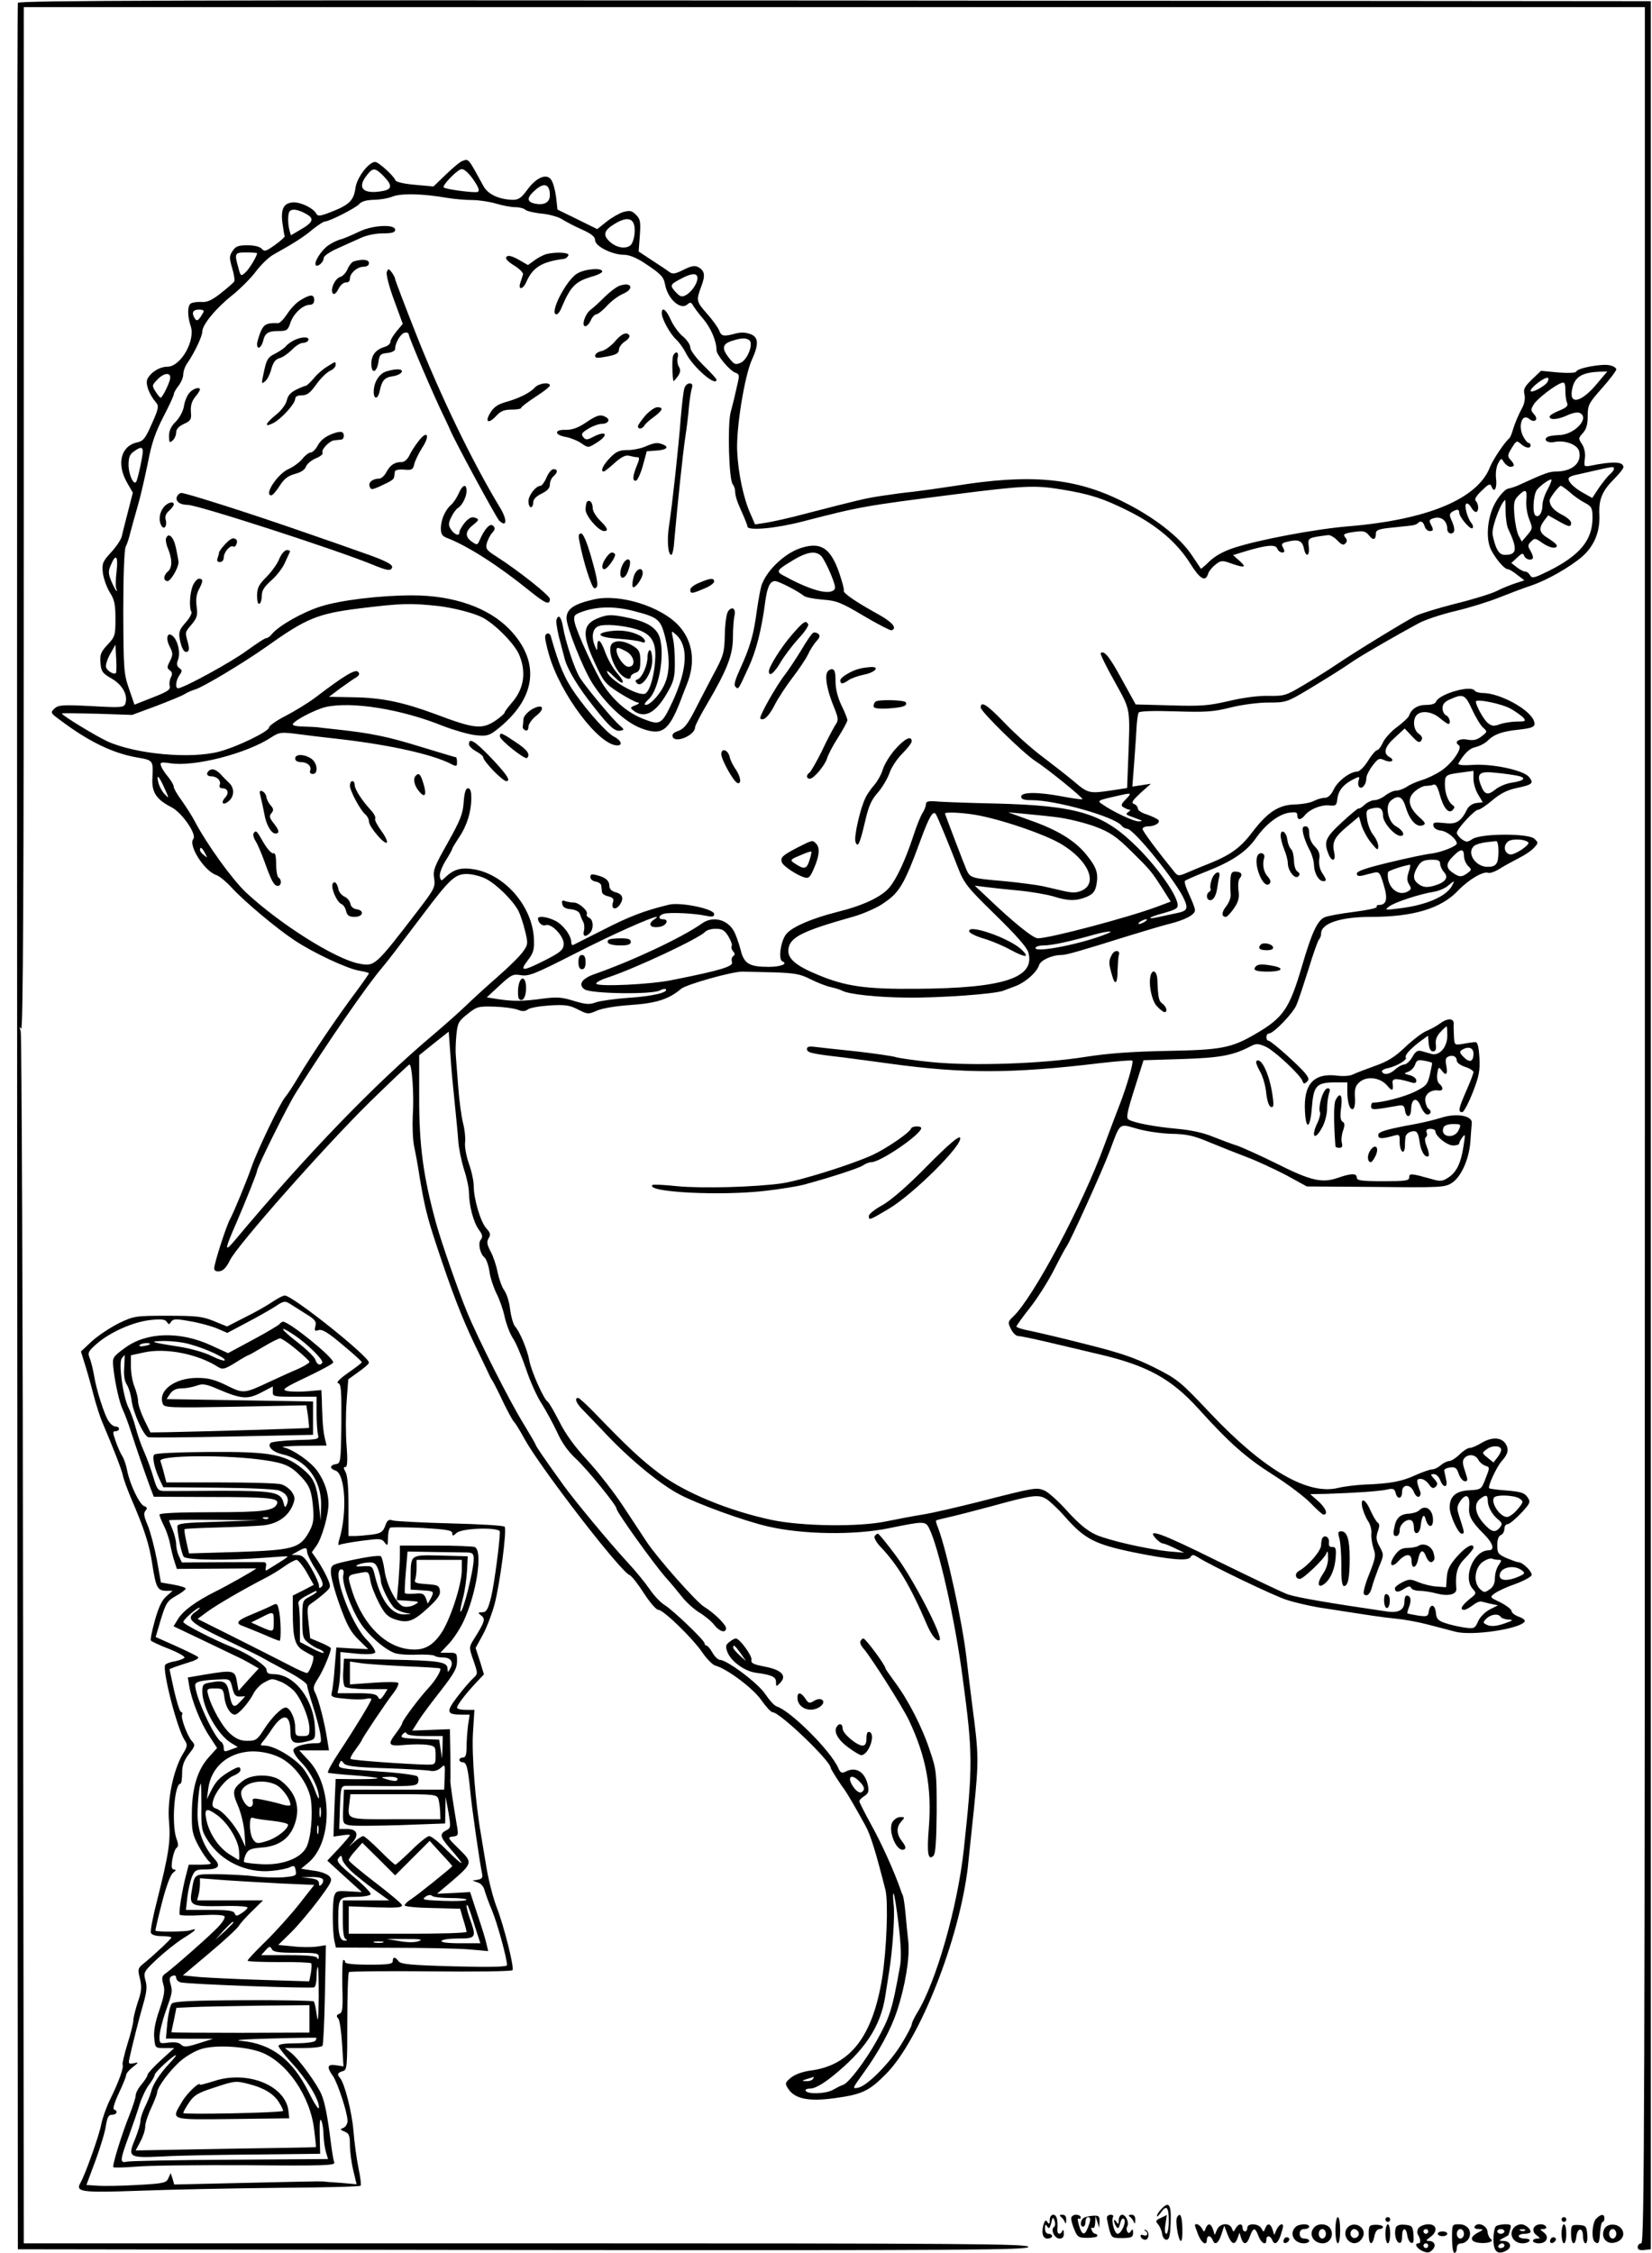 <?xml version="1.0" standalone="no"?>
<!DOCTYPE svg PUBLIC "-//W3C//DTD SVG 20010904//EN"
 "http://www.w3.org/TR/2001/REC-SVG-20010904/DTD/svg10.dtd">
<svg version="1.0" xmlns="http://www.w3.org/2000/svg"
 width="694pt" height="946pt" viewBox="0 0 694 946"
 preserveAspectRatio="xMidYMid meet">

<g transform="translate(0,946) scale(0.1,-0.1)"
fill="#000000" stroke="none">
<path d="M75 9448 c-3 -7 -4 -2132 -3 -4723 l3 -4710 2123 -3 c1882 -2 2122 0
2122 13 0 13 -240 15 -2110 15 l-2110 0 -3 2533 c-1 1392 -6 2543 -10 2557 -7
19 -6 21 2 10 8 -11 11 604 11 2138 l0 2152 3405 0 3405 0 0 -4695 c0 -4167
-2 -4695 -15 -4695 -8 0 -15 -7 -15 -16 0 -11 8 -14 28 -12 l27 3 0 4720 0
4720 -3428 3 c-2737 2 -3429 0 -3432 -10z"/>
<path d="M1940 8783 c-8 -3 -38 -28 -67 -56 l-52 -50 -78 7 c-46 4 -80 12 -82
19 -6 18 -71 77 -85 77 -27 0 -78 -67 -83 -111 -7 -51 -27 -70 -102 -99 -49
-19 -56 -19 -63 -6 -12 21 -61 46 -92 46 -42 0 -57 -24 -50 -83 4 -29 8 -55
10 -58 2 -3 -16 -20 -40 -37 -38 -27 -45 -30 -56 -17 -8 9 -30 15 -60 15 -39
0 -50 -4 -63 -24 -14 -21 -14 -29 -2 -71 8 -26 12 -52 9 -57 -3 -5 -28 -27
-56 -49 -38 -30 -58 -39 -82 -37 -17 1 -37 -2 -44 -6 -15 -9 -15 -53 -1 -95
21 -61 -42 -171 -98 -171 -32 0 -68 -22 -83 -50 -11 -20 6 -66 36 -101 12 -14
10 -26 -18 -88 -26 -60 -36 -73 -59 -78 -71 -14 -91 -90 -45 -170 l24 -42 -20
-78 c-11 -43 -23 -89 -26 -103 -2 -14 -23 -45 -45 -69 -36 -39 -39 -47 -35
-86 3 -24 16 -61 29 -82 20 -31 24 -51 24 -112 0 -69 -2 -75 -33 -108 -28 -30
-33 -42 -30 -76 3 -37 8 -44 48 -67 46 -27 69 -71 56 -106 -6 -15 -20 -16
-142 -9 -120 6 -138 5 -155 -10 -18 -17 -17 -19 24 -49 118 -89 219 -138 319
-156 74 -13 72 -11 68 -93 -2 -55 18 -85 81 -117 44 -23 107 -114 91 -133 -22
-27 47 -136 98 -152 12 -4 40 -27 63 -52 53 -58 189 -172 265 -222 78 -52 221
-119 271 -127 23 -4 41 -9 41 -11 0 -2 -24 -37 -53 -76 -80 -106 -196 -279
-242 -357 -22 -37 -48 -77 -57 -87 -20 -22 -118 -225 -141 -293 -23 -65 -75
-191 -91 -220 -16 -30 -66 -184 -66 -206 0 -10 8 -14 23 -12 15 2 29 17 43 46
29 61 397 477 588 665 88 86 163 157 166 157 11 0 20 -129 14 -215 -2 -44 0
-102 6 -130 6 -27 17 -88 24 -135 20 -117 30 -159 70 -280 64 -194 107 -304
157 -409 28 -58 55 -114 60 -125 5 -12 13 -28 19 -36 5 -8 26 -49 45 -90 20
-41 40 -77 44 -80 4 -3 25 -36 46 -75 69 -123 401 -554 440 -569 8 -3 35 -37
60 -76 25 -39 52 -70 61 -70 21 0 145 -120 186 -181 18 -26 42 -50 53 -53 49
-13 161 -97 194 -146 19 -27 40 -50 47 -50 30 0 244 -205 244 -234 0 -5 42
-71 58 -91 8 -11 45 -73 86 -148 23 -40 45 -113 86 -274 12 -51 5 -248 -14
-368 -40 -247 -134 -369 -304 -390 -33 -5 -63 -16 -80 -30 -25 -21 -25 -24
-10 -47 27 -41 85 -53 190 -39 119 16 148 29 221 103 141 143 307 564 343 868
2 19 13 127 25 239 21 208 21 233 -6 436 -8 61 -19 153 -25 205 -17 148 -83
450 -119 544 -7 16 -10 30 -9 31 2 2 26 8 53 14 28 6 109 27 180 46 178 49
198 51 233 29 16 -11 51 -44 77 -74 82 -93 125 -115 290 -149 149 -30 225 -37
236 -20 7 12 12 12 31 0 55 -35 323 -164 376 -180 31 -10 89 -23 127 -30 219
-34 275 -43 330 -48 33 -3 94 -14 135 -25 41 -11 93 -24 115 -30 71 -18 271
12 290 43 4 5 -7 14 -24 20 -17 6 -31 17 -31 24 0 7 -21 23 -46 36 -46 22 -46
22 -25 38 12 9 50 27 85 39 36 13 67 30 70 37 5 14 -37 55 -55 55 -5 0 -27 8
-49 17 -36 16 -40 21 -40 54 0 24 5 39 15 43 8 3 15 15 15 26 0 11 6 20 14 20
7 0 32 21 56 46 39 42 41 47 27 67 -12 18 -27 23 -85 28 -40 3 -74 7 -76 10
-7 7 32 91 53 114 27 30 31 50 15 74 -19 27 -59 27 -102 1 -18 -11 -39 -20
-48 -20 -8 0 -27 -12 -42 -27 -15 -15 -35 -28 -44 -28 -10 -1 -26 -9 -36 -18
-10 -9 -26 -17 -35 -17 -9 0 -41 -11 -72 -25 -57 -26 -104 -35 -215 -39 -36
-2 -85 -8 -109 -14 -127 -31 -311 76 -534 311 -129 137 -139 145 -238 195 -83
41 -141 61 -281 96 -97 25 -204 50 -237 57 -34 6 -61 15 -61 19 0 3 24 37 54
75 30 37 76 109 102 159 25 50 50 96 54 101 16 21 153 324 181 399 47 126 38
118 117 96 38 -11 103 -20 145 -21 62 -1 93 -8 159 -36 46 -19 117 -47 159
-63 42 -16 115 -50 163 -75 l86 -47 289 -2 c269 -3 291 -2 319 16 40 25 73 99
79 173 2 33 5 69 6 79 3 31 -63 43 -127 23 -28 -9 -78 -21 -111 -27 -120 -22
-155 -32 -155 -46 0 -16 13 -17 58 -5 32 9 32 9 32 -24 0 -40 19 -58 22 -21 0
14 1 32 2 39 1 15 17 27 37 27 12 0 18 -12 22 -40 5 -43 23 -73 38 -65 4 3 1
21 -7 40 -8 20 -10 36 -4 40 5 3 7 12 3 20 -3 10 2 15 16 15 12 0 21 -5 21
-10 0 -21 49 -60 75 -60 14 0 25 4 25 8 0 5 6 17 14 27 12 16 12 11 4 -39 -11
-71 -29 -108 -64 -131 -25 -16 -33 -17 -73 -5 -83 23 -91 24 -91 6 0 -14 -15
-16 -110 -16 -91 0 -110 3 -110 15 0 19 -23 19 -80 -1 -66 -23 -114 -12 -257
60 -71 35 -146 69 -168 76 -22 7 -67 24 -100 37 -38 16 -92 28 -150 33 -96 9
-181 25 -204 39 -11 7 -6 31 25 129 l38 120 161 5 c159 5 213 15 284 51 27 15
35 15 66 2 36 -15 149 -120 157 -146 4 -12 8 -12 18 -3 10 9 9 16 -6 35 -26
33 -144 138 -155 138 -5 0 -9 7 -9 15 0 8 5 15 10 15 20 0 101 84 116 119 9
20 31 88 51 151 19 63 39 119 44 125 5 5 9 16 9 25 0 43 82 70 210 70 177 0
294 35 365 110 44 46 106 83 127 75 7 -3 29 5 48 17 19 12 56 32 81 45 26 13
54 32 64 44 18 19 18 21 1 37 -23 23 -223 23 -260 -1 -21 -14 -26 -14 -45 -1
-11 8 -21 21 -21 27 1 17 75 97 90 97 7 0 34 18 60 40 33 28 63 43 101 51 67
14 74 20 52 47 -24 28 -153 56 -239 50 -42 -3 -61 0 -57 7 25 42 47 63 72 68
17 4 40 16 51 27 27 27 61 39 129 46 63 7 74 13 65 37 -18 49 -144 117 -215
117 -15 0 -31 5 -34 10 -15 25 -149 -14 -162 -46 -3 -9 -19 -14 -43 -14 -35 0
-61 -17 -71 -46 -2 -7 -24 -27 -49 -46 -25 -18 -52 -48 -60 -65 -8 -18 -19
-33 -25 -33 -5 0 -23 -20 -38 -45 -16 -25 -36 -45 -45 -45 -30 0 -82 -39 -99
-75 -11 -23 -24 -35 -37 -35 -12 0 -32 -6 -46 -13 -14 -8 -50 -14 -80 -15 -67
-1 -115 -32 -178 -115 -50 -66 -91 -96 -177 -131 -33 -13 -77 -31 -97 -40 -36
-15 -39 -15 -53 1 -70 86 -135 173 -135 182 0 6 10 11 23 11 30 0 55 17 42 28
-6 5 -27 15 -47 22 -21 6 -38 17 -38 25 0 7 -7 16 -16 19 -13 5 -7 14 27 46
l44 39 -39 -6 -39 -6 8 104 c4 57 9 125 10 150 2 26 5 51 9 57 3 6 62 8 154 5
127 -4 160 -2 231 16 48 12 116 21 160 21 73 0 78 2 161 51 99 60 144 88 201
127 40 26 176 105 269 155 25 14 94 37 153 51 60 14 143 40 185 57 43 17 103
40 134 50 68 23 164 78 215 122 51 45 75 105 72 175 -3 66 11 100 65 154 20
20 36 41 36 46 0 24 -42 26 -141 6 -24 -4 -25 -3 -21 31 3 22 -2 45 -12 60
-16 24 -15 26 4 47 14 16 20 35 20 71 0 46 4 54 60 117 33 37 60 73 60 79 0 6
-12 14 -27 17 -31 8 -136 -11 -141 -26 -2 -6 -32 -7 -76 -4 l-72 7 -38 -36
c-31 -30 -37 -41 -32 -62 4 -15 1 -37 -7 -53 -20 -37 -34 -72 -43 -102 -4 -14
-10 -27 -13 -30 -19 -15 -69 -90 -81 -120 -51 -134 -260 -222 -595 -250 -136
-11 -376 -56 -480 -90 -46 -15 -81 -35 -104 -57 -18 -18 -35 -32 -36 -31 -1 2
-19 28 -39 58 -51 76 -159 160 -291 225 -199 99 -386 116 -702 65 -65 -10
-145 -21 -178 -25 -33 -3 -91 -11 -130 -17 -69 -10 -100 -18 -325 -76 -63 -17
-136 -33 -162 -37 l-46 -7 -19 44 c-29 63 -52 172 -56 263 -5 96 31 317 62
385 30 66 28 96 -9 108 -19 7 -41 7 -62 1 -48 -13 -58 -11 -67 14 -5 12 -27
43 -50 69 -46 52 -47 56 -25 115 18 47 15 67 -14 82 -14 7 -29 4 -61 -12 -34
-17 -45 -19 -59 -9 -9 7 -42 29 -73 49 l-56 37 5 67 c4 58 2 69 -16 87 -18 18
-26 19 -53 12 -18 -6 -50 -24 -71 -41 l-39 -31 -83 41 -84 41 -6 54 c-4 30
-13 62 -21 72 -19 27 -62 9 -100 -43 -24 -33 -36 -42 -60 -42 -56 1 -104 22
-123 56 -68 124 -62 117 -92 106z m-329 -62 c39 -40 37 -57 -8 -64 -79 -13
-104 14 -62 67 26 33 34 33 70 -3z m378 -16 c23 -34 27 -47 17 -51 -12 -5
-135 11 -142 19 -8 8 59 77 76 77 11 0 31 -19 49 -45z m321 -65 c0 -31 -26
-44 -67 -34 -32 8 -29 27 8 58 36 31 59 22 59 -24z m-431 -11 c30 -5 77 -9
105 -9 28 0 73 -7 100 -15 27 -8 63 -15 81 -15 17 0 36 -5 42 -11 5 -5 37 -13
69 -16 32 -3 70 -14 84 -23 14 -9 51 -29 83 -43 42 -19 57 -31 57 -46 0 -25
72 -61 122 -61 21 0 53 -13 86 -35 68 -45 80 -57 86 -90 11 -60 64 -108 93
-84 12 11 17 10 24 -3 5 -9 24 -35 44 -58 32 -38 55 -93 55 -130 0 -21 56 -87
79 -95 17 -5 18 -11 9 -48 -5 -23 -11 -49 -13 -57 -2 -8 -9 -37 -16 -63 -13
-55 -7 -280 9 -300 5 -7 10 -19 10 -27 1 -25 7 -43 30 -94 12 -27 22 -52 22
-57 0 -19 121 -8 235 22 240 62 258 65 635 113 290 37 337 39 448 21 122 -20
176 -38 277 -88 122 -60 208 -133 265 -223 41 -66 64 -79 75 -44 3 11 17 28
31 39 23 18 28 19 66 5 57 -20 67 -17 35 11 l-27 24 52 16 c90 27 127 30 134
11 3 -9 13 -16 20 -16 11 0 12 4 5 19 -9 15 -7 20 12 25 49 13 67 7 74 -24 8
-42 26 -38 21 5 -4 37 -5 37 82 48 8 1 25 -9 38 -22 17 -18 25 -22 34 -13 8 8
8 15 -1 26 -10 12 -5 16 35 22 41 6 50 4 65 -14 18 -23 29 -19 29 8 0 14 13
19 63 24 34 4 72 7 84 9 12 1 25 5 29 10 12 12 22 8 29 -13 3 -11 13 -20 21
-20 17 0 17 5 4 30 -8 15 -5 19 17 25 30 7 53 -14 53 -47 0 -10 7 -18 15 -18
18 0 19 20 3 55 -10 22 -9 28 3 36 20 12 29 11 29 -3 0 -19 47 -74 56 -66 4 4
2 14 -5 22 -17 21 -31 75 -21 81 5 3 14 -4 20 -15 6 -11 15 -20 20 -20 13 0
13 33 0 46 -7 7 1 21 25 44 29 28 35 31 41 17 11 -30 24 -7 19 33 -3 22 1 49
8 63 13 24 14 25 25 6 7 -10 19 -19 27 -19 19 0 19 9 0 30 -13 14 -12 20 6 49
19 31 21 32 38 17 20 -18 41 -21 41 -6 0 6 -4 10 -8 10 -5 0 -15 12 -23 27
-23 44 -5 99 25 74 23 -19 41 -3 21 19 -15 17 -15 20 -1 43 16 24 87 79 116
89 13 5 16 -2 16 -31 0 -20 3 -43 7 -52 6 -13 -1 -20 -32 -33 -23 -9 -41 -20
-41 -26 0 -15 35 -12 74 6 19 9 41 14 50 11 49 -19 -19 -94 -86 -94 -20 -1
-42 -4 -47 -8 -20 -12 1 -27 29 -21 45 9 97 -11 104 -39 12 -49 -29 -85 -98
-85 -27 0 -49 -8 -151 -55 -16 -8 -39 -15 -50 -17 -10 -2 -32 -24 -48 -50 -38
-60 -48 -157 -23 -207 21 -40 56 -81 70 -81 6 0 24 -11 40 -24 l30 -23 -40
-13 c-21 -7 -56 -21 -77 -32 -22 -11 -99 -35 -173 -53 -74 -19 -149 -42 -166
-51 -47 -24 -250 -148 -333 -204 -38 -26 -103 -66 -144 -90 -69 -41 -77 -43
-143 -42 -43 1 -109 -8 -167 -22 -83 -19 -115 -22 -243 -18 l-147 4 -58 105
c-52 96 -75 124 -89 110 -3 -2 23 -56 58 -118 70 -127 66 -104 57 -346 l-4
-102 -65 -10 c-94 -14 -99 -13 -160 39 -30 25 -89 71 -130 102 -41 30 -113 94
-159 142 -75 78 -101 94 -101 65 0 -17 181 -194 230 -225 50 -32 202 -155 197
-160 -2 -2 -38 3 -81 11 -104 20 -176 20 -176 0 0 -11 12 -15 44 -15 102 0
346 -69 377 -106 6 -8 17 -14 24 -14 28 0 211 -227 241 -299 16 -38 11 -47
-36 -56 -14 -3 -43 -9 -65 -14 -64 -15 -54 -3 14 15 52 15 61 20 58 38 -6 43
-85 154 -167 236 -145 145 -249 177 -600 186 -102 2 -209 6 -237 8 -42 4 -53
1 -53 -10 0 -8 -6 -25 -14 -37 -8 -12 -26 -56 -39 -97 -34 -103 -70 -180 -101
-217 -34 -40 -111 -76 -221 -103 -102 -26 -183 -60 -210 -90 -25 -27 -37 -110
-18 -117 25 -10 -7 -23 -58 -23 -81 0 -104 13 -118 73 -8 29 -20 64 -29 79
-28 48 -88 62 -132 31 -83 -59 -291 -157 -454 -214 -51 -18 -68 -43 -41 -63
24 -19 284 -23 317 -5 11 6 22 8 25 5 13 -13 -59 -30 -157 -36 -58 -4 -119
-13 -137 -19 -26 -10 -41 -9 -92 6 -50 16 -72 17 -128 10 -87 -12 -126 -12
-188 -3 l-50 8 54 50 c49 45 56 49 90 43 33 -5 58 5 225 90 154 79 324 155
345 155 3 0 -3 -6 -14 -13 -25 -19 -12 -35 25 -29 30 4 43 32 15 32 -22 0 -18
17 4 23 27 7 127 2 174 -8 30 -6 37 -5 37 7 0 22 -143 51 -190 39 -103 -25
-166 -49 -275 -105 -66 -33 -123 -62 -127 -64 -5 -2 -8 3 -8 11 0 29 -35 75
-68 91 -34 17 -72 21 -72 9 1 -18 18 -33 32 -28 25 10 80 -49 76 -82 -2 -22
-15 -33 -78 -65 -95 -48 -109 -48 -73 -1 24 31 28 45 26 91 -6 134 -119 267
-248 291 -54 10 -87 2 -121 -30 -21 -20 -21 -20 -26 -1 -3 11 7 39 23 66 16
25 29 49 29 52 0 3 13 24 28 47 34 50 52 109 52 166 0 28 -4 41 -14 41 -9 0
-15 -17 -18 -58 -3 -49 -14 -76 -67 -171 -56 -99 -63 -116 -57 -150 5 -36 1
-44 -67 -133 -183 -238 -182 -237 -250 -224 -100 20 -331 166 -473 298 -59 56
-163 200 -215 298 -13 25 -39 65 -56 89 -18 24 -33 50 -33 57 0 7 -10 25 -23
41 -13 15 -27 36 -30 46 -6 16 -2 18 38 12 102 -16 322 41 425 109 32 21 41
22 100 15 36 -5 126 -16 200 -24 202 -24 377 -63 453 -102 25 -13 27 -12 27 7
0 11 -2 20 -4 20 -3 0 -69 20 -148 44 -139 43 -207 57 -353 73 -38 4 -74 8
-80 9 -5 1 -31 2 -57 3 -27 0 -48 4 -48 9 1 14 92 62 138 73 109 25 319 -9
492 -79 47 -18 109 -36 137 -39 45 -5 57 -2 85 19 171 131 192 286 59 425 -89
92 -236 143 -409 143 -135 0 -302 -20 -386 -47 -75 -24 -175 -80 -205 -117 -7
-9 -18 -16 -24 -16 -5 0 -41 -24 -80 -52 -63 -47 -266 -158 -289 -158 -13 0
-9 34 6 55 12 17 12 21 -1 30 -10 8 -12 17 -5 35 11 29 -1 82 -23 100 -23 19
-30 -12 -11 -47 13 -26 13 -33 0 -59 -13 -25 -13 -30 0 -39 10 -8 11 -16 4
-29 -5 -10 -8 -26 -5 -36 4 -16 -8 -24 -72 -49 l-76 -30 -23 67 c-22 63 -23
83 -24 321 0 154 4 261 10 275 6 11 15 39 20 61 6 22 20 74 32 115 12 41 30
122 42 180 15 79 31 125 64 189 24 46 44 89 44 95 0 6 9 22 20 36 11 14 20 36
20 48 0 13 8 36 19 50 29 43 61 110 61 130 0 29 60 101 128 154 33 27 77 71
97 98 21 28 54 60 74 71 88 49 130 76 166 107 22 17 44 32 50 32 19 0 130 57
144 73 9 11 29 17 60 18 25 0 62 6 81 14 37 14 127 12 229 -6z m-599 -64 c43
-22 39 -37 -22 -72 l-36 -21 -6 21 c-8 30 -7 72 1 80 10 11 32 8 63 -8z m1384
-50 c7 -29 -2 -77 -18 -87 -21 -14 -55 -8 -82 15 -33 29 -28 49 18 77 46 28
74 26 82 -5z m-1584 -118 c0 -12 -33 -67 -49 -81 -19 -17 -20 -17 -30 21 -17
60 -15 63 34 63 25 0 45 -2 45 -3z m1850 -105 c0 -22 -25 -59 -50 -72 -15 -8
-23 -6 -40 12 -27 29 -26 33 18 56 47 26 72 27 72 4z m-2076 -144 c-19 -34
-27 -39 -35 -26 -16 24 -9 38 17 38 17 0 23 -4 18 -12z m2293 -116 c20 -13 -6
-82 -35 -95 -22 -10 -27 -8 -48 18 -33 41 -30 60 9 73 40 13 59 14 74 4z
m3562 -183 c-67 -81 -120 -91 -104 -21 10 49 41 68 113 71 l34 1 -43 -51z
m-5994 24 c-1 -19 -33 -83 -40 -83 -3 0 -12 11 -21 25 -16 25 -16 27 6 50 27
29 57 33 55 8z m5784 -20 c-17 -20 -69 -46 -69 -34 0 14 62 61 73 54 4 -2 2
-11 -4 -20z m-5899 -290 c-1 -19 -17 -98 -26 -122 -9 -26 -33 21 -34 66 0 32
5 45 22 57 29 21 38 20 38 -1z m6180 -72 c0 -5 -7 -14 -16 -22 -9 -7 -29 -32
-46 -56 l-29 -44 -41 23 c-41 23 -67 52 -56 63 3 3 14 8 24 10 11 2 48 11 84
19 81 18 80 18 80 7z m-279 -87 c-12 -21 -21 -50 -21 -64 0 -32 -15 -55 -29
-45 -14 8 -10 81 4 106 11 17 57 50 62 45 3 -2 -5 -21 -16 -42z m94 -11 c17
-16 46 -36 64 -45 28 -15 31 -22 31 -63 0 -92 -52 -156 -181 -221 -63 -31 -73
-34 -81 -20 -5 9 -14 16 -21 16 -7 0 -22 8 -35 18 l-23 18 24 22 c21 20 25 21
30 8 7 -18 37 -22 37 -6 0 6 -6 19 -12 30 -10 16 -10 23 4 36 15 15 18 15 46
-5 31 -22 62 -28 62 -12 0 5 -16 18 -35 30 -39 23 -43 41 -18 75 l17 22 41
-23 c47 -27 55 -28 55 -8 0 8 -17 23 -39 34 -34 18 -51 37 -51 60 0 10 39 61
47 61 3 0 20 -12 38 -27z m-183 -33 c-2 -22 3 -58 12 -80 15 -38 15 -40 -8
-67 l-23 -27 -13 24 c-7 13 -15 51 -18 85 -4 54 -2 65 17 84 30 30 37 26 33
-19z m-87 -48 c0 -27 5 -60 11 -73 40 -85 37 -109 -13 -109 -18 0 -28 9 -39
35 -7 19 -14 45 -14 57 0 37 40 138 54 138 0 0 1 -22 1 -48z m-5835 -249 c-4
-32 -5 -65 -2 -73 10 -28 -6 -5 -21 31 -12 30 -13 41 -1 67 20 49 31 38 24
-25z m1354 -148 c64 -8 146 -29 183 -48 53 -28 132 -108 153 -154 32 -74 22
-145 -30 -204 -16 -19 -30 -37 -30 -41 0 -4 -17 -19 -37 -33 -58 -39 -89 -36
-253 26 -135 50 -224 69 -342 71 l-106 2 48 36 c27 19 56 40 67 46 13 9 15 15
7 23 -11 12 -56 -14 -178 -107 -33 -25 -91 -60 -128 -79 -37 -19 -68 -41 -68
-48 0 -16 -133 -81 -209 -101 -119 -32 -351 -11 -470 43 -51 24 -191 109 -191
117 0 2 66 1 148 -1 l147 -5 100 37 c55 21 109 43 120 50 11 7 31 16 45 20 34
10 207 114 300 180 166 118 213 138 388 160 180 22 215 23 336 10z m-1357
-281 c-8 -8 -35 7 -41 23 -4 8 4 33 16 55 l23 41 3 -58 c2 -31 1 -59 -1 -61z
m5697 -153 c15 -32 35 -66 46 -76 19 -17 19 -18 -6 -37 -19 -15 -33 -18 -59
-14 -34 7 -59 -9 -37 -23 18 -11 -27 -76 -73 -107 -22 -15 -59 -33 -83 -40
-23 -7 -52 -20 -64 -29 -13 -8 -32 -15 -43 -15 -11 0 -31 -9 -45 -20 -14 -11
-34 -20 -46 -20 -11 0 -30 -9 -41 -19 -12 -11 -23 -18 -25 -16 -2 3 -34 -24
-71 -58 -69 -64 -76 -81 -57 -131 14 -37 33 -34 25 4 -10 44 1 65 55 110 l49
41 11 -38 c7 -21 25 -54 41 -73 25 -31 28 -32 29 -14 0 12 -9 33 -21 48 -12
15 -23 44 -26 66 -5 35 -3 40 20 45 34 9 47 0 47 -31 0 -28 49 -84 74 -84 21
0 10 24 -19 40 -34 18 -48 87 -22 108 31 26 49 18 63 -29 16 -53 45 -84 70
-75 15 6 13 11 -14 35 -46 42 -52 79 -18 108 15 13 35 23 46 23 10 0 25 2 32
5 9 4 17 -8 25 -37 16 -60 38 -87 55 -70 9 9 10 15 2 20 -19 12 -34 50 -34 86
0 42 2 43 68 52 l52 7 0 -34 c0 -19 9 -48 20 -66 l19 -32 -27 -3 c-15 -2 -31
-12 -38 -25 -26 -53 -46 -66 -97 -59 -42 4 -48 3 -45 -12 2 -10 14 -18 32 -20
26 -3 65 -35 66 -54 0 -11 -62 -36 -105 -42 -22 -2 -102 -19 -177 -37 -96 -23
-138 -37 -138 -47 0 -10 7 -12 23 -9 12 3 33 9 47 12 24 6 27 2 43 -51 18 -59
12 -84 -20 -84 -8 0 -12 -4 -9 -8 3 -5 -40 -14 -95 -21 -56 -7 -112 -17 -125
-23 -30 -14 -54 -66 -95 -207 -53 -179 -78 -215 -197 -284 -100 -58 -142 -66
-372 -70 -148 -3 -243 -10 -340 -25 -181 -29 -475 -39 -646 -22 -71 7 -139 17
-151 21 -12 4 -86 15 -165 24 -79 8 -158 17 -175 19 -23 3 -33 1 -33 -9 0 -15
18 -20 150 -35 52 -7 140 -18 195 -26 313 -43 514 -43 889 2 71 8 130 13 133
10 6 -6 -24 -109 -52 -181 -13 -33 -42 -110 -65 -172 -92 -253 -300 -643 -384
-722 -22 -21 -23 -24 -9 -52 8 -16 21 -29 30 -29 8 0 61 -11 117 -24 55 -13
153 -36 216 -51 208 -48 309 -103 425 -231 131 -145 200 -205 313 -277 62 -39
133 -93 158 -119 25 -26 49 -48 54 -48 21 0 9 29 -23 57 l-33 29 66 1 c123 4
225 11 256 18 26 6 32 4 37 -14 7 -29 27 -26 27 4 0 35 37 34 50 -1 6 -14 15
-22 21 -19 6 4 8 12 6 19 -18 48 -18 56 1 56 11 0 26 -10 35 -23 12 -17 18
-19 28 -10 10 10 9 16 -6 33 -16 18 -17 20 -1 20 9 0 21 -11 26 -25 13 -35 34
-33 25 2 -3 15 -7 32 -8 38 -1 5 10 11 24 13 22 3 29 -2 37 -27 6 -17 18 -31
26 -31 13 0 13 5 1 41 -11 31 -12 45 -4 55 16 20 47 17 59 -5 5 -11 19 -22 30
-26 19 -6 19 -7 1 -53 -18 -47 -19 -47 -70 -50 -56 -3 -81 -26 -81 -72 0 -32
36 -110 50 -110 13 0 13 2 -6 61 -15 45 -15 51 0 75 24 35 42 26 38 -20 -4
-41 8 -64 62 -118 39 -39 47 -68 19 -68 -63 -1 -109 -115 -66 -162 16 -18 16
-20 -15 -44 -32 -26 -41 -44 -21 -44 6 0 22 9 36 19 13 11 30 18 36 16 7 -2
25 -6 41 -10 l29 -6 -34 -17 c-19 -10 -41 -31 -49 -49 -14 -32 -17 -33 -60
-27 -25 4 -61 12 -80 19 -29 10 -36 17 -38 44 -4 36 -25 38 -30 3 -3 -20 -8
-21 -45 -16 -23 4 -43 8 -45 9 -1 1 2 14 8 29 10 28 6 46 -11 46 -5 0 -9 -11
-9 -24 0 -36 -24 -50 -73 -43 -246 36 -379 59 -417 72 -25 9 -158 73 -297 141
-236 117 -300 140 -257 93 9 -10 22 -19 28 -20 6 0 29 -9 51 -20 l40 -19 -60
5 c-92 9 -252 45 -310 70 -38 17 -71 45 -120 98 -37 42 -81 81 -97 88 -35 14
-37 14 -283 -49 -88 -22 -191 -46 -230 -52 -38 -6 -106 -19 -150 -28 -117 -25
-359 -21 -485 6 -178 38 -360 113 -465 191 -82 61 -139 115 -279 260 -32 33
-63 61 -67 61 -18 0 -8 -24 24 -55 17 -17 59 -61 92 -96 101 -107 228 -212
311 -255 76 -40 268 -110 367 -133 147 -35 368 -38 512 -8 146 30 153 30 168
0 40 -79 109 -383 141 -628 43 -318 43 -367 5 -720 -26 -241 -116 -557 -196
-687 -13 -21 -23 -43 -23 -49 0 -6 -18 -41 -40 -77 -47 -79 -143 -178 -183
-188 -28 -6 -28 -6 21 62 64 88 115 183 140 259 35 106 54 223 48 289 -4 34
-9 88 -12 121 -3 33 -8 67 -11 75 -4 8 -7 17 -8 20 -27 79 -83 203 -127 281
-26 48 -48 91 -48 95 0 5 9 15 21 22 17 11 20 20 15 45 -12 57 -51 81 -95 57
-15 -7 -21 -4 -30 17 -33 73 -199 238 -257 257 -11 3 -32 27 -49 52 -29 45
-161 144 -191 144 -7 0 -21 13 -31 30 -9 17 -21 30 -25 30 -4 0 -8 4 -8 9 0
13 -133 140 -169 162 -16 10 -44 39 -62 66 -18 26 -60 78 -94 114 -78 85 -224
261 -269 324 -87 121 -116 164 -116 169 0 2 -23 42 -51 88 -59 95 -194 363
-238 471 -36 87 -107 291 -128 367 -55 199 -73 331 -72 539 l0 170 62 50 62
49 7 -96 c3 -54 12 -144 18 -202 6 -58 13 -130 15 -160 2 -31 13 -84 24 -120
12 -35 21 -79 21 -99 1 -55 19 -123 41 -154 16 -21 18 -31 9 -42 -13 -15 -4
-59 15 -75 8 -7 17 -33 21 -58 3 -26 17 -67 29 -92 13 -25 29 -70 35 -100 7
-30 22 -71 35 -90 13 -19 37 -77 55 -129 17 -52 47 -118 66 -146 18 -29 47
-82 64 -118 20 -45 47 -83 81 -114 48 -45 169 -194 169 -208 0 -14 153 -227
204 -286 23 -25 54 -63 70 -83 16 -21 48 -51 72 -66 25 -15 54 -39 65 -54 22
-28 49 -35 49 -13 0 15 -51 65 -92 90 -33 20 -195 203 -241 272 -18 28 -63 95
-99 150 -36 55 -102 140 -147 189 -56 60 -95 114 -121 166 -22 43 -44 81 -50
85 -16 10 -67 125 -76 170 -8 46 -40 123 -61 146 -7 9 -16 40 -20 70 -3 30
-14 66 -25 81 -10 14 -22 49 -28 77 -5 27 -18 66 -29 86 -16 30 -17 41 -8 56
9 15 7 22 -10 41 -24 26 -53 123 -53 179 0 20 -9 62 -21 95 -11 32 -18 73 -15
89 2 17 -2 53 -9 80 -7 28 -16 95 -20 150 -4 55 -9 114 -10 130 -2 17 -1 56 2
87 5 52 9 60 47 90 39 31 45 33 112 31 39 -1 83 -7 99 -13 20 -8 31 -7 42 1 8
7 49 14 92 17 65 4 84 1 119 -17 40 -20 43 -21 79 -5 22 10 82 20 143 24 105
7 160 24 210 67 21 19 221 75 260 73 14 0 72 -2 130 -3 90 -3 112 -7 155 -29
28 -14 66 -29 85 -33 19 -4 41 -11 50 -16 28 -14 144 -27 270 -28 132 -2 371
15 405 29 11 4 35 13 53 20 41 16 88 58 97 87 6 21 54 43 96 43 18 0 78 17
279 80 69 21 145 44 170 50 69 17 110 39 110 58 0 9 -12 39 -25 67 -13 27 -21
53 -17 56 4 4 45 22 91 40 107 42 166 82 206 138 41 59 94 100 138 108 30 4
37 3 37 -11 0 -20 14 -21 31 0 21 26 68 45 102 42 29 -3 32 0 35 27 4 35 25
61 66 82 28 14 29 14 23 -6 -3 -12 -1 -24 5 -27 12 -8 28 14 28 39 0 10 12 34
26 52 23 30 28 33 50 23 28 -13 47 -1 21 13 -28 16 -20 44 24 83 l40 37 30
-32 c25 -27 32 -30 40 -18 6 10 3 18 -11 28 -22 15 -27 60 -8 79 20 20 64 14
96 -13 17 -14 33 -25 36 -25 13 0 5 31 -9 36 -8 4 -15 17 -15 30 0 17 9 28 33
38 54 24 62 20 91 -43z m162 3 c22 -12 46 -30 54 -38 11 -14 8 -16 -27 -16
-22 0 -54 -5 -72 -11 -27 -10 -35 -8 -53 7 -17 16 -48 72 -48 88 0 13 110 -9
146 -30z m27 -281 c41 -8 33 -21 -19 -29 -25 -3 -58 -17 -73 -30 -31 -25 -45
-21 -60 19 -19 49 -6 60 63 52 34 -3 73 -9 89 -12z m-5681 -55 c19 -42 19 -43
0 -23 -11 11 -23 33 -27 50 -9 39 3 27 27 -27z m4038 -44 c-21 -21 -22 -27
-10 -34 8 -5 20 -10 25 -10 6 0 3 -4 -5 -10 -12 -7 -10 -11 10 -18 14 -5 32
-12 40 -15 10 -4 8 -6 -6 -6 -21 -1 -110 41 -155 73 -19 13 -17 15 43 29 86
20 85 20 58 -9z m-763 -144 c17 -41 43 -106 58 -145 25 -64 38 -81 156 -196
87 -85 133 -137 139 -158 30 -107 -103 -151 -470 -153 -213 -2 -298 10 -415
59 -92 38 -127 68 -123 106 5 51 56 77 273 138 39 11 91 34 117 50 77 50 94
77 170 284 31 83 47 111 58 98 4 -4 20 -42 37 -83z m127 79 c105 -17 299 -83
367 -125 110 -67 152 -161 85 -193 -22 -10 -39 -11 -75 -3 -25 6 -66 15 -91
21 -25 5 -98 15 -162 21 -138 12 -142 13 -158 48 -10 23 -90 232 -90 236 0 7
68 4 124 -5z m341 -10 c51 -6 122 -24 166 -40 63 -24 88 -41 150 -102 82 -81
84 -83 133 -159 l34 -54 -56 -21 c-120 -45 -452 -133 -502 -133 -20 0 -102 66
-214 173 l-51 48 40 -5 c22 -3 85 -10 140 -15 55 -5 123 -17 150 -25 62 -20
96 -20 140 -2 27 12 35 22 41 50 9 49 1 74 -43 128 -48 59 -122 104 -237 144
l-91 33 55 -5 c30 -3 96 -9 145 -15z m1985 -106 c10 -9 -55 -53 -75 -51 -26 4
-32 38 -9 55 17 12 69 10 84 -4z m-125 -36 c0 -54 -9 -67 -46 -67 -51 0 -90
60 -56 88 6 6 28 12 47 15 19 2 40 5 45 5 6 1 10 -17 10 -41z m-5434 -9 c11
-21 11 -22 -4 -9 -10 7 -17 17 -17 22 0 15 9 10 21 -13z m5289 -12 c0 -14 8
-32 17 -42 16 -15 16 -17 -2 -30 -24 -18 -35 -18 -63 2 -29 20 -28 39 3 69 31
32 45 32 45 1z m-100 -33 c0 -9 7 -25 16 -35 22 -23 6 -44 -44 -58 -28 -7 -41
-6 -59 5 -26 17 -29 36 -12 68 16 30 28 37 67 37 23 0 32 -4 32 -17z m-132
-34 c-8 -24 -8 -37 1 -52 10 -16 10 -21 -1 -28 -44 -29 -96 18 -87 79 1 5 54
24 91 31 4 0 2 -13 -4 -30z m-3877 -29 c46 -24 113 -90 137 -135 8 -16 21 -55
28 -85 13 -52 12 -57 -9 -86 -12 -18 -60 -65 -107 -106 -47 -41 -108 -97 -136
-124 -28 -27 -88 -80 -134 -119 -247 -208 -532 -503 -834 -864 -45 -53 -43
-40 9 79 36 84 85 205 85 214 0 15 127 270 162 326 134 213 302 456 366 530
18 21 68 86 169 220 113 150 135 170 184 170 22 0 58 -9 80 -20z m4059 -29
c-24 -46 -111 -83 -226 -96 -55 -7 -58 -6 -39 8 22 18 130 53 187 62 20 3 47
14 60 25 29 24 31 24 18 1z m-1290 -151 c-8 -5 -19 -10 -25 -10 -5 0 -3 5 5
10 8 5 20 10 25 10 6 0 3 -5 -5 -10z m-1750 -62 c10 -17 17 -35 14 -40 -3 -5
-1 -15 6 -23 8 -9 8 -15 0 -20 -6 -4 -8 -15 -5 -25 6 -18 -44 -34 -250 -75
-90 -19 -311 -29 -320 -16 -3 5 19 17 47 26 114 37 388 166 410 192 6 7 26 13
44 13 28 0 38 -6 54 -32z m1590 11 c-103 -42 -300 -81 -300 -60 0 6 15 11 34
11 34 0 109 16 211 45 58 16 92 18 55 4z m1478 -824 c-18 -40 -80 -30 -64 10
3 9 19 15 40 15 34 0 35 -1 24 -25z m178 -1340 c2 -5 -4 -20 -14 -33 l-18 -23
-25 20 c-24 20 -24 20 -4 35 21 17 56 17 61 1z m-56 -216 c0 -26 18 -59 44
-80 17 -14 18 -19 7 -33 -20 -24 -36 -20 -70 19 -35 40 -40 81 -13 101 24 19
32 17 32 -7z m134 8 c17 -12 16 -15 -9 -45 -15 -18 -35 -32 -44 -32 -29 0 -69
59 -55 81 8 14 88 11 108 -4z m-88 -257 c13 0 13 -3 0 -22 -9 -12 -16 -37 -16
-55 0 -21 -7 -37 -22 -47 -20 -14 -24 -14 -40 1 -29 26 -24 87 9 113 15 11 33
18 41 15 7 -3 20 -5 28 -5z m97 -44 c16 -12 14 -15 -22 -30 -42 -16 -71 -13
-71 8 0 34 59 48 93 22z m-88 -196 c3 -5 18 -10 33 -11 22 -1 18 -4 -20 -17
-33 -11 -54 -12 -69 -6 -20 9 -21 11 -5 27 19 19 51 23 61 7z m-2695 -690 c23
-23 25 -36 9 -46 -7 -4 -20 4 -30 17 -34 44 -17 67 21 29z m165 -602 c10 -84
12 -140 6 -174 -33 -185 -43 -214 -98 -313 -46 -83 -117 -177 -140 -185 -10
-3 -29 -13 -43 -21 -28 -17 -106 -20 -115 -5 -4 6 5 10 20 10 17 0 50 18 89
49 138 110 205 210 225 339 6 37 13 83 16 102 15 93 25 240 19 285 -3 28 -3
47 0 44 3 -3 13 -62 21 -131z m-360 -648 c-3 -5 -16 -10 -28 -9 -20 1 -20 2 3
9 14 4 26 8 28 9 2 1 0 -3 -3 -9z"/>
<path d="M1506 8486 c-27 -13 -60 -27 -74 -31 -14 -3 -38 -15 -54 -26 -30 -22
-61 -72 -51 -83 9 -8 33 14 33 31 0 8 26 26 58 40 31 14 75 34 98 44 23 11 62
19 92 19 40 0 52 4 52 15 0 25 -97 20 -154 -9z"/>
<path d="M2295 8393 c-11 -3 -33 -14 -48 -25 l-29 -21 -40 23 c-27 15 -43 19
-50 12 -7 -7 3 -19 32 -37 23 -14 40 -32 37 -38 -2 -7 -7 -22 -11 -34 -11 -33
12 -29 26 5 27 60 65 83 157 95 8 1 16 8 19 15 4 12 -51 15 -93 5z"/>
<path d="M1488 8363 c-9 -2 -21 -17 -28 -33 -6 -15 -20 -30 -31 -33 -22 -6
-44 -56 -30 -70 5 -5 14 2 23 20 8 16 21 27 31 27 10 -1 17 5 17 16 0 23 31
50 58 50 13 0 22 6 22 15 0 15 -25 18 -62 8z"/>
<path d="M1625 8318 c-4 -9 9 -60 30 -117 l37 -101 -26 -31 c-14 -17 -26 -37
-26 -44 0 -8 -10 -17 -22 -21 -39 -11 -58 -35 -58 -71 0 -45 23 -39 30 8 4 30
9 34 38 37 19 2 32 9 32 17 0 25 22 63 40 68 9 2 17 -1 17 -7 0 -12 107 -262
146 -341 13 -27 26 -55 28 -60 13 -35 193 -368 206 -381 32 -31 35 2 5 52
-117 193 -252 472 -358 741 -46 117 -84 217 -84 221 0 5 -6 17 -14 28 -13 17
-15 17 -21 2z"/>
<path d="M2424 8311 c-47 -29 -119 -171 -86 -171 5 0 15 12 21 28 38 90 58
110 129 131 23 6 42 16 42 21 0 17 -74 11 -106 -9z"/>
<path d="M2600 8259 c-14 -6 -41 -27 -61 -47 -20 -20 -46 -44 -57 -52 -24 -17
-41 -70 -23 -70 6 0 17 11 23 25 6 14 17 25 23 25 6 0 27 16 45 36 18 20 48
42 67 50 51 22 35 53 -17 33z"/>
<path d="M1263 8200 c-18 -10 -43 -37 -57 -59 -14 -21 -31 -39 -38 -38 -48 2
-60 -5 -74 -38 -7 -19 -14 -41 -14 -50 0 -25 17 -17 25 12 8 35 21 43 67 43
33 0 38 4 48 35 13 38 52 75 81 75 12 0 19 7 19 20 0 25 -16 25 -57 0z"/>
<path d="M2780 8145 c0 -24 35 -87 60 -110 12 -11 31 -37 41 -57 30 -60 129
-145 129 -112 0 3 -25 31 -55 60 -31 31 -55 63 -55 75 0 11 -14 32 -32 47 -17
14 -40 46 -50 69 -19 43 -38 57 -38 28z"/>
<path d="M2583 8026 c-15 -18 -40 -36 -55 -40 -16 -3 -28 -12 -28 -20 0 -10
10 -11 50 -3 38 7 50 14 50 28 0 10 11 26 25 35 14 9 22 20 19 25 -10 18 -33
8 -61 -25z"/>
<path d="M1244 8035 c-16 -6 -35 -19 -43 -29 -8 -9 -29 -23 -47 -32 -27 -13
-34 -24 -43 -65 -14 -64 -14 -64 4 -49 8 7 20 30 25 51 8 28 17 40 34 45 13 3
36 19 52 35 15 16 36 29 45 29 10 0 20 4 23 9 10 16 -19 19 -50 6z"/>
<path d="M2827 7963 c-4 -15 -3 -81 2 -103 1 -2 8 6 18 19 12 18 13 28 5 41
-6 10 -8 27 -5 39 3 11 1 21 -5 21 -6 0 -13 -8 -15 -17z"/>
<path d="M1375 7921 c-17 -10 -43 -32 -57 -50 -15 -17 -30 -31 -33 -31 -4 0
-22 -7 -40 -16 -23 -11 -36 -25 -40 -45 -4 -17 -23 -43 -46 -61 -46 -37 -51
-55 -10 -34 34 18 91 81 91 101 0 10 10 15 28 15 22 0 35 10 60 45 18 25 43
50 57 57 14 6 25 17 25 25 0 16 1 17 -35 -6z"/>
<path d="M1619 7899 c-28 -11 -49 -46 -49 -84 0 -34 18 -32 25 3 10 45 20 57
55 62 39 6 54 30 18 29 -12 0 -35 -5 -49 -10z"/>
<path d="M2247 7833 c-20 -23 -70 -47 -125 -62 -31 -9 -48 -21 -62 -44 -25
-40 -8 -49 25 -13 18 20 34 26 65 26 22 0 40 3 40 8 0 4 27 24 60 46 33 21 60
42 60 47 0 16 -46 10 -63 -8z"/>
<path d="M2875 7829 c-4 -11 -10 -66 -15 -122 -9 -121 -36 -368 -49 -452 -10
-62 -5 -125 9 -125 5 0 11 28 13 63 13 149 36 367 46 432 6 39 13 95 15 125 3
30 8 65 12 78 5 16 2 22 -9 22 -9 0 -19 -9 -22 -21z"/>
<path d="M796 7811 c-9 -10 -20 -35 -23 -55 -3 -22 -18 -49 -34 -66 -20 -19
-29 -39 -29 -60 0 -28 2 -31 15 -20 8 7 15 22 15 34 0 14 11 26 33 36 28 13
32 19 29 50 -2 25 3 44 17 62 12 14 21 29 21 32 0 13 -28 5 -44 -13z"/>
<path d="M2711 7715 c-17 -20 -31 -40 -31 -45 0 -14 18 -12 27 3 4 8 23 24 41
37 36 27 41 40 13 40 -10 0 -33 -16 -50 -35z"/>
<path d="M2462 7686 c-34 -23 -58 -31 -85 -31 -50 2 -49 -22 1 -30 20 -4 50
-16 65 -27 28 -19 28 -19 62 2 55 34 43 55 -14 25 -25 -13 -31 -13 -41 0 -10
12 -6 18 22 35 18 11 43 20 55 20 26 0 38 16 21 27 -24 15 -39 11 -86 -21z"/>
<path d="M1410 7643 c-39 -12 -63 -30 -76 -55 -8 -15 -21 -28 -29 -28 -7 0
-23 -12 -35 -27 -11 -14 -38 -34 -59 -43 -46 -21 -104 -110 -71 -110 5 0 21
18 35 40 18 29 35 42 64 50 25 6 42 18 46 30 4 11 22 27 41 35 20 8 33 19 29
24 -7 12 29 51 50 52 8 1 21 2 28 3 14 1 16 28 2 32 -5 1 -17 0 -25 -3z"/>
<path d="M1757 7606 c-15 -19 -32 -46 -38 -60 -7 -14 -20 -26 -30 -26 -31 0
-49 -12 -65 -41 -8 -16 -22 -29 -32 -29 -27 0 -46 -16 -39 -33 5 -14 9 -14 39
-1 55 25 63 31 64 43 1 6 2 16 3 21 0 6 18 10 38 8 33 -3 38 0 43 22 3 14 18
45 33 69 36 54 22 78 -16 27z"/>
<path d="M2711 7585 c-18 -8 -52 -15 -75 -15 -34 0 -48 -6 -74 -33 -29 -30
-41 -57 -26 -57 4 0 24 16 46 36 29 26 46 34 62 30 11 -3 27 -6 34 -6 9 0 9
-8 -3 -36 -18 -44 -19 -67 -2 -62 6 3 19 31 28 64 l16 59 41 3 c43 3 55 15 26
26 -23 9 -35 7 -73 -9z"/>
<path d="M2296 7455 c-8 -19 -20 -35 -25 -35 -20 0 -51 -40 -51 -65 0 -14 5
-25 10 -25 6 0 10 9 10 20 0 13 12 26 35 37 24 12 35 23 35 39 0 12 7 27 15
34 19 16 19 30 0 30 -8 0 -21 -16 -29 -35z"/>
<path d="M1927 7388 c-8 -18 -22 -39 -31 -47 -25 -21 -43 -61 -44 -98 0 -25 5
-34 26 -42 86 -33 216 -116 348 -223 67 -54 84 -60 84 -33 0 14 -131 118 -223
177 -43 27 -48 34 -42 57 4 14 14 34 23 44 12 13 13 20 4 29 -13 13 -36 -12
-57 -60 -9 -21 -11 -22 -32 -7 -31 21 -29 45 5 71 25 21 26 23 8 30 -14 5 -25
0 -43 -20 -12 -15 -23 -33 -23 -41 0 -19 -22 -10 -37 14 -10 16 -9 26 3 50 8
17 21 34 28 38 18 11 36 47 36 72 0 32 -18 25 -33 -11z"/>
<path d="M743 7374 c-7 -19 13 -34 45 -34 43 0 626 -189 777 -251 61 -25 77
-28 82 -12 5 13 -32 31 -137 67 -36 13 -150 53 -255 89 -213 74 -474 157 -493
157 -7 0 -15 -7 -19 -16z"/>
<path d="M2466 7353 c-3 -3 -6 -18 -6 -33 0 -27 55 -90 78 -90 20 0 14 14 -18
45 -16 16 -30 39 -30 51 0 24 -13 38 -24 27z"/>
<path d="M686 7328 c-18 -25 -20 -56 -7 -77 12 -18 24 3 17 27 -4 12 1 26 14
37 11 10 20 22 20 27 0 16 -29 7 -44 -14z"/>
<path d="M2434 7188 c16 -87 52 -198 63 -198 19 0 17 25 -14 133 -18 62 -33
97 -42 97 -10 0 -12 -9 -7 -32z"/>
<path d="M697 7198 c-2 -7 2 -27 10 -45 17 -42 17 -78 -2 -93 -19 -16 -20 -40
-1 -40 13 0 46 56 46 79 0 5 -5 33 -11 61 -10 47 -32 67 -42 38z"/>
<path d="M945 7174 c-14 -15 -25 -30 -25 -35 0 -4 -3 -14 -6 -23 -4 -11 -1
-16 10 -16 9 0 16 8 16 19 0 22 27 54 40 46 9 -6 21 20 13 29 -12 11 -24 6
-48 -20z"/>
<path d="M3368 7160 c-67 -20 -143 -90 -167 -153 -6 -14 -15 -66 -22 -114 -13
-98 -27 -148 -70 -242 -20 -44 -27 -67 -20 -74 13 -13 11 -17 53 75 34 71 57
161 73 283 8 60 20 85 41 85 15 0 96 -42 121 -62 7 -6 42 -13 79 -16 58 -4 78
-12 172 -68 59 -35 112 -62 117 -61 26 9 4 35 -60 70 -89 49 -146 88 -140 97
2 4 -7 38 -20 76 -36 102 -76 129 -157 104z m84 -37 c8 -10 26 -44 39 -76 20
-50 21 -60 9 -67 -28 -18 -107 7 -212 65 -26 14 -23 22 23 50 76 49 116 56
141 28z"/>
<path d="M1173 7113 c-8 -21 -33 -55 -54 -76 -32 -32 -39 -46 -39 -79 0 -23 4
-37 10 -33 6 3 10 19 10 35 0 21 11 37 39 62 21 18 47 51 57 73 10 22 20 43
22 48 2 4 -4 7 -13 7 -9 0 -23 -16 -32 -37z"/>
<path d="M2546 7118 c-18 -25 -21 -48 -7 -48 13 0 52 56 44 64 -11 11 -21 7
-37 -16z"/>
<path d="M2611 7078 c-12 -34 -1 -57 17 -36 6 7 13 25 17 41 10 40 -20 36 -34
-5z"/>
<path d="M2662 7038 c-5 -18 -7 -37 -4 -42 7 -12 42 35 42 57 0 30 -29 18 -38
-15z"/>
<path d="M810 7001 c-13 -32 -16 -93 -6 -110 4 -5 -7 -26 -24 -45 -26 -29 -30
-40 -25 -69 8 -42 20 -61 33 -53 7 4 7 17 1 39 -12 43 -13 41 17 76 22 27 25
38 20 74 -4 28 -1 51 9 71 19 35 19 46 1 46 -7 0 -19 -13 -26 -29z"/>
<path d="M2938 7013 c-21 -8 -38 -21 -38 -29 0 -18 6 -18 57 4 24 9 43 23 43
30 0 16 -16 15 -62 -5z"/>
<path d="M2495 6943 c-84 -19 -115 -40 -115 -79 0 -38 70 -213 109 -274 57
-88 138 -163 204 -188 87 -33 116 -12 165 113 10 28 23 59 27 70 38 93 26 181
-32 246 -74 82 -249 137 -358 112z m168 -49 c102 -26 112 -35 131 -108 20 -82
20 -146 0 -194 -17 -43 -61 -92 -81 -92 -9 0 -4 9 11 23 49 43 74 219 40 277
-21 35 -64 55 -145 70 -52 10 -69 9 -105 -5 -67 -26 -71 -68 -15 -189 36 -78
43 -87 102 -125 35 -22 71 -41 79 -41 8 -1 4 -6 -10 -11 -24 -10 -24 -11 -6
-25 45 -32 91 -7 138 75 28 48 33 66 33 126 0 39 -3 85 -8 104 -7 34 -7 34 13
16 53 -48 48 -145 -14 -280 -46 -98 -52 -102 -123 -74 -64 25 -119 71 -164
136 -34 49 -116 227 -125 270 -5 26 -2 31 23 41 66 26 143 28 226 6z m9 -76
c61 -18 83 -50 81 -116 -2 -68 -20 -137 -40 -153 -23 -20 -161 59 -163 93 0 3
14 -7 30 -24 41 -41 51 -28 12 16 -17 20 -39 58 -49 86 -19 53 -33 64 -34 28
0 -22 -1 -22 -9 -3 -17 39 -11 75 13 85 24 11 102 5 159 -12z"/>
<path d="M2566 6810 c-70 -9 -53 -27 31 -32 43 -3 86 -9 96 -13 25 -11 21 12
-5 26 -34 18 -78 25 -122 19z"/>
<path d="M2570 6756 c-16 -20 -1 -79 31 -120 20 -25 49 -35 49 -17 0 5 9 13
20 16 16 5 20 15 20 50 0 35 -5 46 -25 59 -39 26 -79 30 -95 12z m60 -31 c36
-19 43 -65 10 -65 -18 0 -50 44 -50 70 0 13 6 13 40 -5z"/>
<path d="M2720 6700 c0 -35 -23 -86 -42 -93 -10 -3 -10 -8 -2 -16 20 -22 64
43 64 95 0 24 -4 44 -10 44 -5 0 -10 -14 -10 -30z"/>
<path d="M3060 6895 c-8 -9 -14 -50 -15 -99 -2 -78 -5 -89 -50 -172 -26 -49
-62 -119 -81 -156 -26 -50 -42 -69 -64 -77 -21 -7 -28 -15 -24 -25 11 -29 94
7 94 40 0 7 23 52 51 99 83 141 108 205 108 278 0 35 3 75 6 89 8 31 -8 44
-25 23z"/>
<path d="M2338 6858 c-3 -7 2 -37 9 -68 8 -30 19 -72 24 -92 11 -47 57 -123
125 -208 65 -83 88 -103 111 -98 16 3 16 5 -5 23 -27 23 -139 157 -165 198
-22 33 -62 154 -72 215 -7 41 -19 55 -27 30z"/>
<path d="M3329 6797 c-46 -52 -99 -137 -99 -156 0 -25 22 -8 48 36 15 26 49
71 75 100 27 28 46 57 42 62 -10 17 -18 13 -66 -42z"/>
<path d="M3415 6802 c-6 -4 -28 -36 -49 -72 -22 -36 -52 -81 -67 -101 -38 -48
-112 -180 -105 -186 13 -13 37 10 61 58 15 29 48 79 74 113 26 34 56 78 65 97
9 20 26 46 36 57 15 16 16 23 7 31 -7 5 -17 7 -22 3z"/>
<path d="M2290 6784 c0 -9 7 -41 16 -72 47 -166 210 -382 287 -382 25 0 16 22
-14 37 -28 14 -106 100 -161 178 -46 65 -69 119 -104 243 -5 18 -24 15 -24 -4z"/>
<path d="M3615 6653 c-35 -7 -85 -37 -85 -50 0 -17 11 -16 35 1 11 8 40 18 64
23 47 9 70 34 29 32 -12 -1 -32 -3 -43 -6z"/>
<path d="M3474 6635 c-9 -22 3 -81 29 -143 20 -51 21 -55 4 -80 -9 -15 -35
-64 -56 -109 -22 -44 -45 -84 -51 -88 -14 -9 -13 -25 2 -25 17 0 65 58 73 87
3 12 23 51 45 85 22 35 40 68 40 74 0 5 -11 34 -25 62 -16 34 -25 69 -25 102
0 38 -4 50 -15 50 -9 0 -18 -7 -21 -15z"/>
<path d="M3677 6513 c-4 -3 -7 -12 -7 -19 0 -8 17 -11 60 -9 63 4 84 11 75 26
-7 10 -118 13 -128 2z"/>
<path d="M2232 6480 c-17 -11 -33 -29 -33 -40 -1 -11 -2 -25 -3 -32 -1 -6 5
-13 12 -15 7 -3 12 4 12 15 0 12 15 32 32 46 43 33 27 54 -20 26z"/>
<path d="M2100 6368 c0 -16 106 -99 114 -91 15 15 2 34 -48 67 -60 40 -66 42
-66 24z"/>
<path d="M3761 6314 c-23 -26 -46 -64 -52 -84 -6 -21 -23 -51 -36 -66 -14 -16
-31 -40 -37 -54 -22 -43 -50 -166 -42 -186 10 -26 18 -8 41 90 14 61 26 88 52
117 18 20 40 57 49 81 8 25 33 62 54 83 22 22 40 45 40 52 0 26 -29 12 -69
-33z"/>
<path d="M1970 6335 c0 -8 14 -21 30 -30 17 -9 30 -20 30 -25 0 -16 81 -100
97 -100 21 0 2 29 -70 104 -64 66 -87 79 -87 51z"/>
<path d="M3030 6293 c1 -24 52 -116 68 -121 18 -6 14 26 -7 57 -11 15 -23 39
-26 54 -8 30 -35 37 -35 10z"/>
<path d="M1240 6275 c0 -9 9 -15 23 -15 28 0 47 -17 40 -36 -3 -8 1 -14 11
-14 24 0 20 46 -6 64 -29 20 -68 21 -68 1z"/>
<path d="M877 6223 c-13 -12 -7 -23 11 -23 24 0 42 -19 35 -36 -3 -8 1 -14 10
-14 24 0 31 -19 13 -39 -21 -23 -8 -36 16 -14 23 20 23 54 1 75 -10 10 -27 26
-37 38 -20 20 -37 25 -49 13z"/>
<path d="M1747 6203 c-13 -12 -7 -41 12 -64 26 -33 35 -19 20 30 -12 40 -19
48 -32 34z"/>
<path d="M1470 6161 c0 -22 44 -104 65 -121 8 -7 15 -20 15 -30 0 -21 65 -98
75 -88 4 4 -6 26 -23 49 -17 23 -29 46 -26 51 4 5 -5 22 -18 36 -38 41 -68 88
-68 106 0 9 -4 16 -10 16 -5 0 -10 -8 -10 -19z"/>
<path d="M1095 6114 c4 -16 11 -47 15 -69 7 -46 29 -85 47 -85 19 0 16 14 -8
44 -17 22 -19 29 -9 41 10 12 10 19 -3 33 -8 9 -17 26 -18 36 -2 11 -10 21
-18 24 -11 4 -12 -2 -6 -24z"/>
<path d="M1065 5960 c-3 -5 1 -20 9 -32 8 -13 24 -50 36 -83 30 -84 41 -105
57 -105 15 0 18 26 3 35 -5 3 -10 29 -10 56 0 36 -4 49 -12 46 -7 -2 -25 18
-41 45 -29 51 -32 54 -42 38z"/>
<path d="M3348 5900 c-61 -32 -71 -41 -63 -62 6 -15 61 -52 93 -62 19 -6 25
-1 42 39 23 53 25 86 8 103 -15 15 -13 16 -80 -18z m52 -54 c-12 -37 -22 -38
-64 -10 -18 12 -16 15 25 32 24 11 46 18 47 16 2 -1 -1 -18 -8 -38z"/>
<path d="M2480 5777 c0 -9 10 -17 23 -19 12 -2 23 -10 23 -18 1 -8 2 -20 3
-26 0 -7 13 -15 27 -18 19 -5 24 -11 19 -25 -9 -28 11 -35 29 -10 18 27 12 45
-20 53 -15 4 -24 14 -24 25 0 23 -16 37 -53 46 -21 6 -27 4 -27 -8z"/>
<path d="M1397 5748 c-7 -19 19 -77 37 -84 8 -3 17 -16 20 -30 5 -19 13 -24
36 -24 36 0 42 27 8 32 -14 2 -24 11 -26 23 -2 11 -13 25 -25 30 -12 6 -23 19
-25 30 -5 27 -18 39 -25 23z"/>
<path d="M2362 5664 c2 -13 13 -20 36 -22 20 -2 35 -10 38 -20 3 -9 9 -24 14
-33 5 -9 6 -26 3 -38 -6 -23 6 -28 25 -9 17 17 15 57 -3 64 -8 4 -12 10 -10
15 8 12 -32 49 -54 49 -11 0 -27 3 -36 6 -13 5 -16 2 -13 -12z"/>
<path d="M2557 5514 c-14 -14 6 -24 49 -24 32 0 44 4 44 15 0 11 -11 15 -43
15 -24 0 -47 -3 -50 -6z"/>
<path d="M2430 5420 c0 -20 5 -30 15 -30 10 0 15 10 15 30 0 20 -5 30 -15 30
-10 0 -15 -10 -15 -30z"/>
<path d="M2177 5313 c-2 -21 -1 -42 3 -47 15 -16 30 6 30 45 0 52 -26 54 -33
2z"/>
<path d="M5475 5958 c4 -18 16 -48 26 -66 10 -18 19 -48 19 -65 1 -34 20 -67
39 -67 15 0 14 6 -5 35 -10 15 -14 37 -12 56 4 23 -1 37 -19 55 -14 14 -23 35
-23 54 0 21 -5 30 -16 30 -12 0 -14 -7 -9 -32z"/>
<path d="M5380 5951 c0 -12 7 -38 15 -58 8 -19 15 -45 15 -57 0 -32 30 -70 44
-56 8 8 7 13 -3 20 -8 4 -15 25 -15 47 -1 21 -6 43 -13 48 -6 6 -13 23 -15 39
-4 34 -28 48 -28 17z"/>
<path d="M5284 5869 c-21 -35 23 -146 49 -120 7 7 5 16 -7 30 -18 19 -24 52
-15 80 5 17 -17 26 -27 10z"/>
<path d="M5091 5769 c-6 -17 -8 -35 -6 -39 3 -5 1 -11 -5 -15 -15 -9 -12 -35
4 -35 15 0 26 21 31 60 2 14 5 32 7 39 7 29 -20 20 -31 -10z"/>
<path d="M5169 5763 c-1 -21 0 -48 1 -61 1 -12 -8 -34 -19 -48 -20 -25 -20
-44 -1 -44 5 0 20 16 34 36 19 28 23 44 19 75 -3 22 -1 45 6 52 13 16 5 27
-21 27 -14 0 -18 -8 -19 -37z"/>
<path d="M5297 5494 c-15 -15 -6 -24 24 -24 20 0 29 4 27 13 -5 14 -40 21 -51
11z"/>
<path d="M4671 5451 c-14 -25 -14 -36 0 -84 13 -49 24 -39 24 21 1 26 3 53 5
61 8 22 -18 24 -29 2z"/>
<path d="M5277 5403 c-17 -16 -3 -23 48 -23 60 0 74 14 24 24 -41 8 -64 8 -72
-1z"/>
<path d="M4835 5368 c-12 -33 2 -109 25 -133 13 -14 27 -25 32 -25 14 0 9 22
-8 35 -16 11 -19 23 -22 103 -2 32 -18 44 -27 20z"/>
<path d="M3828 4722 c-7 -19 -106 -86 -165 -113 -94 -42 -303 -107 -379 -118
-115 -16 -333 -22 -439 -12 -55 6 -102 8 -104 5 -31 -30 286 -47 479 -24 58 7
128 18 155 25 115 31 231 69 250 81 11 8 27 14 36 14 38 0 209 117 209 143 0
10 -38 9 -42 -1z"/>
<path d="M3895 4564 c-83 -85 -151 -143 -187 -164 -32 -17 -58 -38 -58 -46 0
-19 1 -19 82 29 104 61 318 274 301 300 -5 8 -50 -30 -138 -119z"/>
<path d="M5723 3130 c4 -16 14 -42 24 -57 10 -14 16 -39 14 -54 -1 -16 3 -43
9 -61 11 -29 8 -42 -18 -108 -17 -41 -27 -79 -22 -84 12 -13 27 1 34 31 4 16
17 52 28 81 22 52 22 54 4 87 -15 27 -16 39 -8 64 8 21 8 33 0 37 -6 4 -19 26
-30 50 -22 51 -44 59 -35 14z"/>
<path d="M5962 3118 c-7 -7 -26 -13 -43 -14 -38 -2 -55 -19 -62 -61 -5 -25 -3
-33 8 -33 9 0 15 10 15 25 0 25 32 51 50 40 6 -3 10 -18 10 -31 0 -33 24 -27
28 7 5 44 14 56 21 30 10 -36 31 -39 31 -4 0 45 -32 67 -58 41z"/>
<path d="M5626 3003 c5 -16 9 -67 9 -115 -1 -61 3 -88 11 -88 17 0 24 34 24
118 0 78 -11 112 -36 112 -13 0 -14 -6 -8 -27z"/>
<path d="M3674 3009 c-3 -6 7 -25 23 -42 76 -80 127 -166 196 -327 20 -47 42
-74 54 -67 17 11 -110 256 -183 354 -38 51 -72 93 -76 93 -4 0 -10 -5 -14 -11z"/>
<path d="M5557 3004 c-4 -4 -7 -18 -7 -32 0 -24 -54 -87 -94 -109 -18 -10 -15
-33 5 -33 14 0 100 82 110 105 6 16 8 13 8 -16 1 -23 -8 -50 -24 -72 -24 -37
-18 -60 11 -36 25 21 42 62 45 109 3 37 0 45 -14 44 -11 -1 -16 5 -14 19 2 20
-14 33 -26 21z"/>
<path d="M5959 2969 c-8 -5 -28 -9 -46 -9 -24 0 -37 -8 -53 -30 -28 -39 -16
-59 15 -25 31 33 55 33 55 0 0 -35 19 -31 27 5 8 41 21 47 33 16 10 -26 24
-33 34 -17 4 5 2 20 -3 34 -10 27 -41 39 -62 26z"/>
<path d="M6121 2924 c-31 -35 -41 -55 -43 -87 l-3 -42 -40 3 c-22 1 -56 10
-76 18 -33 14 -39 14 -68 0 -17 -9 -31 -20 -31 -25 0 -18 14 -19 38 -3 19 12
27 13 30 4 2 -6 18 -12 35 -12 18 0 49 -5 71 -11 48 -13 86 -5 84 19 -5 66 3
95 37 129 19 19 35 39 35 44 0 22 -32 5 -69 -37z"/>
<path d="M5818 2763 c-7 -16 -3 -53 7 -55 13 -4 19 42 7 54 -5 5 -11 6 -14 1z"/>
<path d="M3065 2566 c-16 -12 -18 -19 -10 -41 14 -40 73 -83 120 -89 67 -9 85
-17 85 -39 0 -20 1 -20 16 -5 31 30 10 55 -60 69 -52 10 -62 15 -59 29 4 16
-50 90 -66 90 -4 0 -16 -6 -26 -14z m46 -48 l23 -33 -27 24 c-15 14 -27 28
-27 33 0 15 8 8 31 -24z"/>
<path d="M3615 2569 c-4 -6 2 -20 13 -32 30 -34 165 -246 191 -302 72 -152 96
-284 83 -450 -9 -109 -3 -140 20 -117 8 8 12 64 13 185 0 163 -1 176 -29 257
-32 98 -91 212 -147 287 -21 29 -39 54 -39 57 0 13 -84 126 -93 126 -3 0 -9
-5 -12 -11z"/>
<path d="M3350 2331 c0 -44 56 -66 96 -37 28 21 5 43 -26 24 -19 -12 -24 -11
-37 10 -19 27 -33 28 -33 3z"/>
<path d="M3515 2209 c-14 -21 6 -56 49 -87 24 -18 48 -32 54 -32 31 0 62 87
35 97 -9 3 -13 -6 -13 -26 0 -21 -5 -31 -16 -31 -24 0 -84 50 -84 71 0 21 -15
25 -25 8z"/>
<path d="M3749 1809 c-21 -39 21 -133 51 -114 7 4 3 16 -10 32 -24 31 -26 60
-3 85 15 17 15 18 -5 18 -12 0 -26 -10 -33 -21z"/>
<path d="M4072 5548 c3 -7 29 -20 60 -29 31 -9 82 -30 114 -48 62 -33 81 -33
47 0 -49 49 -233 113 -221 77z"/>
<path d="M6049 5162 c-13 -10 -39 -24 -56 -31 -18 -7 -58 -38 -90 -68 -44 -42
-73 -60 -127 -79 -39 -14 -81 -30 -93 -36 -12 -6 -40 -8 -63 -5 -100 13 -144
-34 -138 -148 4 -83 22 -75 29 13 7 92 19 106 94 107 l55 0 0 -35 c0 -49 10
-82 24 -77 6 2 10 22 8 49 -2 35 2 48 18 63 31 28 88 21 117 -13 23 -27 27
-24 23 12 -2 19 18 19 78 1 16 -5 22 -3 22 8 0 8 -12 18 -27 22 -27 7 -27 7
-6 15 12 5 24 18 28 30 6 18 12 21 38 16 17 -3 31 -7 33 -9 1 -1 -3 -23 -9
-49 -10 -43 -16 -49 -65 -73 -43 -21 -134 -45 -174 -45 -5 0 -8 -7 -8 -16 0
-16 11 -15 107 2 27 5 32 3 35 -17 5 -35 25 -34 26 2 1 48 24 55 40 14 8 -19
20 -35 28 -35 16 0 19 16 5 24 -5 3 -11 17 -13 31 -6 28 22 51 55 46 20 -3 22
12 4 28 -8 6 -12 23 -9 43 4 27 6 29 17 15 19 -27 28 -20 21 17 -5 26 -3 35
10 40 19 7 34 -1 34 -19 0 -7 16 -19 35 -25 19 -6 35 -16 35 -22 0 -5 -13 -40
-30 -78 -33 -76 -36 -90 -17 -90 6 0 26 37 44 83 27 69 31 92 28 147 -3 45 -8
65 -17 64 -7 0 -30 -3 -50 -7 -38 -6 -38 -6 -40 31 -1 20 -2 45 -1 55 0 22
-28 22 -58 -1z m31 -52 c0 -46 -32 -84 -65 -76 -11 3 -30 9 -42 12 -18 5 -26
0 -40 -25 -10 -17 -25 -31 -34 -31 -8 0 -25 -9 -37 -20 -23 -21 -47 -26 -56
-11 -4 5 8 13 26 16 37 9 80 34 74 44 -6 9 15 33 56 65 l37 27 3 -33 c2 -21 8
-33 18 -33 11 0 14 8 12 28 -3 20 4 37 19 53 12 13 24 24 26 24 2 0 3 -18 3
-40z m110 -74 c0 -35 -16 -40 -41 -15 -17 17 -19 23 -8 30 27 17 49 10 49 -15z"/>
<path d="M5278 5004 c-4 -3 3 -21 14 -41 12 -19 24 -60 27 -90 4 -35 11 -58
20 -61 11 -4 13 5 7 47 -12 88 -48 165 -68 145z"/>
<path d="M5550 4846 c-7 -25 -9 -49 -5 -55 3 -6 -1 -25 -9 -43 -31 -62 -13
-82 19 -21 11 20 20 55 20 77 0 23 4 51 8 64 6 16 5 22 -6 22 -8 0 -19 -18
-27 -44z"/>
<path d="M5611 4841 c-8 -15 -9 -84 -1 -193 0 -5 7 -8 16 -8 12 0 15 6 11 21
-3 11 -1 34 5 51 8 23 8 32 -2 38 -9 6 -11 22 -6 59 7 53 -4 68 -23 32z"/>
<path d="M5757 4630 c-15 -21 -13 -50 2 -50 4 0 13 12 20 27 16 35 -1 53 -22
23z"/>
<path d="M1147 3995 c-20 -14 -72 -44 -115 -65 l-78 -40 -54 22 c-48 20 -74
23 -195 23 -136 0 -142 -1 -205 -31 -36 -18 -86 -51 -113 -75 l-47 -44 14 -45
c8 -25 25 -83 37 -130 12 -47 30 -103 40 -125 45 -106 79 -193 85 -220 3 -16
19 -59 34 -95 56 -129 78 -197 90 -280 15 -97 22 -110 59 -110 l26 0 -26 -23
c-18 -15 -33 -46 -48 -100 -12 -43 -20 -81 -17 -86 3 -4 37 -20 76 -35 38 -15
68 -32 65 -37 -3 -4 -21 -11 -40 -15 -20 -3 -38 -10 -41 -15 -13 -22 50 -268
81 -315 14 -21 13 -27 -8 -61 -39 -67 -65 -192 -57 -281 7 -84 0 -133 -51
-336 -17 -65 -28 -125 -25 -132 3 -9 21 -14 46 -14 22 0 40 -3 40 -6 0 -5 -74
-75 -119 -111 -22 -18 -23 -23 -13 -62 8 -36 7 -52 -9 -98 -10 -31 -19 -66
-19 -77 0 -12 -11 -57 -25 -100 -13 -43 -22 -82 -20 -86 6 -10 -15 -70 -53
-147 -17 -35 -33 -82 -37 -105 -8 -43 -66 -207 -86 -242 -24 -41 0 -44 251
-35 129 5 389 10 577 12 188 1 345 5 348 9 3 3 -1 36 -9 74 -8 38 -17 107 -21
154 -6 79 -37 202 -57 225 -13 14 -10 22 12 28 18 5 19 14 19 207 0 112 3 205
7 209 3 3 158 5 344 3 186 -2 340 0 343 5 8 12 -37 189 -66 263 -14 36 -33
108 -42 160 -9 52 -20 120 -25 150 -23 130 -39 336 -33 426 l6 94 -36 0 c-21
0 -37 4 -37 9 0 11 35 57 78 103 l35 37 -17 56 -18 55 29 53 c16 28 39 88 51
132 22 84 52 310 42 324 -3 5 -104 11 -225 14 -121 3 -230 9 -243 12 -19 6
-25 3 -34 -23 -10 -25 -18 -31 -56 -36 -25 -3 -57 -6 -71 -6 l-27 0 0 123 c0
79 -4 130 -12 145 -9 16 -10 22 -1 22 8 0 10 24 5 89 -4 49 -4 132 0 184 l7
95 43 31 c24 17 44 34 44 39 0 26 -321 282 -354 282 -6 0 -28 -11 -49 -25z
m136 -51 c40 -24 47 -33 42 -52 -5 -20 -3 -23 14 -17 15 4 40 -11 100 -62 45
-37 81 -70 81 -73 0 -3 -26 -23 -58 -45 -33 -23 -51 -41 -42 -43 13 -2 15 -28
14 -170 -2 -162 -3 -167 -23 -170 -26 -4 -27 -19 -2 -27 42 -13 51 -179 15
-294 -4 -14 -3 -22 2 -18 5 3 47 11 93 17 76 10 84 10 97 -7 12 -16 13 -15 14
19 0 20 4 39 9 43 6 3 66 2 135 -1 102 -6 126 -10 126 -22 0 -13 3 -13 18 1
23 21 182 25 182 5 0 -41 -24 -223 -37 -275 -13 -52 -20 -63 -37 -63 -19 -1
-20 -2 -4 -14 18 -14 15 -26 -33 -102 -19 -31 -19 -32 0 -87 19 -55 19 -55 -1
-74 -11 -10 -41 -44 -66 -77 -49 -64 -47 -76 17 -76 l34 0 -7 -46 c-3 -26 -6
-66 -6 -90 0 -32 -4 -44 -15 -44 -8 0 -15 -4 -15 -10 0 -5 6 -10 14 -10 16 0
22 -24 32 -125 6 -66 39 -295 49 -342 4 -16 0 -23 -17 -26 l-23 -4 23 -8 c13
-4 25 -19 28 -34 4 -14 18 -53 32 -86 22 -54 62 -199 62 -227 0 -7 -67 -9
-222 -5 -184 5 -225 9 -234 22 -14 19 -24 19 -24 0 0 -12 -18 -15 -100 -15
-60 0 -100 4 -100 10 0 6 -3 10 -7 10 -5 0 -6 -49 -5 -110 3 -94 1 -111 -12
-116 -13 -5 -14 -10 -5 -20 6 -7 13 -55 16 -107 l6 -94 -32 5 c-36 5 -40 -7
-12 -46 20 -30 61 -154 61 -188 0 -12 -8 -25 -17 -29 -16 -6 -15 -8 5 -16 18
-7 22 -16 22 -56 0 -26 6 -74 14 -106 l14 -59 -67 6 c-36 2 -70 5 -76 6 -5 1
-148 -2 -316 -6 l-307 -7 -7 24 -8 24 -10 -22 c-8 -19 -19 -22 -131 -28 -66
-4 -142 -5 -167 -3 l-46 3 38 102 c21 57 41 123 44 148 6 35 11 45 26 45 20 0
26 16 8 22 -6 2 2 30 20 68 17 36 31 70 31 77 0 6 12 21 28 33 26 21 26 21 3
16 -20 -4 -22 -1 -18 17 11 52 40 167 58 229 15 52 18 76 10 102 -9 34 -7 37
48 89 32 30 81 69 109 87 56 34 66 46 30 34 -20 -6 -139 -7 -145 -1 -1 2 11
54 27 116 18 70 36 119 47 127 13 10 14 13 4 14 -10 0 -12 10 -7 42 4 23 12
45 18 49 8 5 8 16 -1 39 -21 62 -8 230 17 230 4 0 7 19 7 43 0 32 7 53 28 81
27 34 28 39 13 55 -19 21 -48 100 -41 111 3 5 1 10 -5 12 -5 1 -18 43 -29 91
l-19 88 22 9 c12 4 41 14 64 21 24 7 39 16 34 21 -4 4 -46 25 -93 46 l-85 38
22 75 c21 68 27 77 64 98 22 12 40 26 40 30 0 5 -23 12 -52 17 l-52 9 -17 95
c-10 52 -27 117 -38 144 -16 37 -19 52 -10 62 9 11 7 15 -6 20 -20 8 -60 93
-71 150 -4 22 -13 48 -20 59 -7 11 -20 39 -28 63 -13 37 -13 42 -1 42 8 0 15
5 15 10 0 6 -7 10 -15 10 -8 0 -21 10 -29 23 -18 26 -52 134 -61 192 -4 22
-11 53 -17 69 -11 26 -8 31 28 63 56 49 153 92 225 100 47 5 63 3 70 -8 8 -12
10 -12 18 1 8 12 20 13 79 2 38 -6 88 -20 113 -30 l44 -19 83 44 c46 24 100
55 120 68 31 21 39 23 57 12 11 -7 42 -26 68 -43z"/>
<path d="M1175 3901 c-3 -5 -53 -35 -111 -66 l-106 -57 -70 32 c-131 61 -273
57 -363 -10 -52 -38 -53 -40 -49 -82 7 -66 26 -150 40 -178 7 -14 24 -59 37
-100 27 -83 51 -151 76 -220 l17 -45 239 -1 c245 0 288 -5 279 -28 -12 -30
-56 -36 -274 -36 -146 0 -220 -4 -220 -10 0 -6 9 -28 19 -48 11 -21 22 -56 26
-77 4 -22 12 -54 18 -72 l10 -31 168 1 c92 1 167 1 166 1 -10 -9 -125 -74
-172 -97 -82 -41 -138 -82 -158 -117 l-18 -29 103 -49 c57 -27 123 -59 148
-71 25 -11 59 -29 76 -39 l31 -18 -43 -47 -42 -47 -7 40 c-8 47 -16 48 -136
28 l-70 -12 6 -36 c10 -60 47 -153 83 -208 l34 -52 -35 -39 c-47 -52 -70 -127
-71 -232 -1 -76 2 -91 28 -140 16 -30 37 -59 45 -66 13 -10 7 -12 -35 -13
l-51 0 -11 -42 c-17 -65 -32 -159 -27 -168 3 -4 45 -5 93 -2 53 3 92 1 95 -5
4 -6 -8 -25 -26 -44 -37 -39 -185 -169 -218 -193 -19 -13 -21 -20 -13 -48 8
-25 4 -48 -16 -107 -18 -51 -25 -90 -22 -119 4 -42 4 -42 44 -42 l40 0 -56
-51 c-31 -28 -56 -56 -56 -61 0 -6 -11 -23 -25 -40 -14 -16 -25 -37 -25 -47 0
-10 -12 -46 -26 -82 -30 -73 -73 -211 -68 -219 1 -3 45 -2 96 2 51 5 261 7
466 6 328 -3 372 -1 366 12 -3 8 -10 49 -15 90 -13 103 -24 160 -38 194 -17
42 -96 151 -127 175 l-27 21 76 0 c42 0 79 4 82 10 3 5 8 102 10 216 l4 206
-38 -6 c-22 -3 -67 -3 -100 1 l-62 6 52 51 c29 28 80 89 115 135 58 78 62 86
48 102 -9 10 -39 21 -67 24 l-52 8 31 26 c101 85 102 318 2 427 l-41 44 63 0
62 0 -7 43 c-10 68 -36 170 -50 197 -11 21 -10 29 12 63 22 35 53 109 53 126
0 3 -20 14 -44 24 l-43 18 -7 67 c-7 63 -6 68 16 82 12 8 35 26 51 40 28 25
28 26 13 62 -9 20 -27 53 -41 74 l-25 36 20 28 c22 31 50 128 50 175 0 45 -16
94 -46 137 -28 40 -104 93 -145 101 -13 2 22 5 79 6 l104 1 -8 33 c-4 17 -8
52 -9 77 -1 25 -3 63 -3 84 l-2 39 -57 -5 c-32 -3 -71 -2 -86 1 -25 5 -17 12
82 59 61 29 111 56 111 61 0 22 -185 171 -211 171 -4 0 -10 -4 -14 -9z m61
-47 c53 -35 124 -105 118 -116 -9 -14 -22 -9 -29 12 -3 11 -38 45 -77 75 -73
57 -80 74 -12 29z m8 -60 c31 -25 56 -49 56 -53 0 -4 -21 -17 -47 -29 -27 -11
-79 -35 -118 -53 -111 -52 -111 -52 -184 -16 -49 24 -78 31 -120 31 -96 1
-169 -53 -147 -109 6 -16 27 -17 305 -12 l298 6 7 -46 c3 -25 5 -47 4 -49 -3
-2 -438 -15 -595 -18 l-71 -1 -26 53 c-14 29 -26 64 -26 78 0 13 -7 41 -15 61
-8 19 -15 57 -15 84 l0 48 55 12 c91 20 225 -6 311 -61 19 -12 27 -10 73 18
28 18 53 32 56 32 2 0 30 16 62 35 32 19 63 35 70 35 6 0 36 -20 67 -46z
m-449 22 c65 -17 155 -58 149 -68 -2 -4 -27 4 -55 18 -29 15 -90 32 -142 40
-116 18 -125 22 -57 23 30 0 78 -5 105 -13z m-165 0 c0 -2 -11 -6 -25 -8 -13
-3 -22 -1 -19 3 5 9 44 13 44 5z m-108 -96 c-3 -32 1 -59 10 -73 8 -12 18 -43
21 -69 7 -52 50 -146 70 -153 7 -2 165 -1 352 3 l340 7 0 70 0 70 -308 5 -307
5 15 23 c11 15 26 22 47 22 18 0 46 5 63 11 26 10 40 8 95 -16 94 -40 121 -42
178 -12 l48 25 0 -21 c-1 -21 3 -22 92 -22 l92 0 0 -70 c0 -38 3 -79 6 -90 5
-19 0 -20 -92 -22 -54 -2 -102 -7 -107 -12 -15 -15 9 -38 46 -47 103 -22 168
-108 166 -216 l-2 -63 -7 65 c-9 80 -20 108 -56 141 -82 73 -139 84 -413 82
-125 -1 -217 -5 -223 -11 -10 -10 1 -60 26 -112 l12 -25 229 -2 c133 -1 242
-6 258 -12 31 -12 43 -33 32 -58 -7 -16 -9 -14 -14 7 -12 45 -39 50 -266 50
-116 -1 -222 -1 -237 -1 -24 1 -29 7 -44 59 -9 31 -27 80 -39 107 -13 28 -28
73 -35 100 -7 28 -21 66 -31 86 -23 47 -42 189 -27 206 6 7 11 13 12 13 0 0
-1 -23 -2 -50z m593 -392 c82 -12 109 -25 151 -70 36 -38 44 -61 50 -138 3
-44 -1 -63 -19 -95 -38 -67 -67 -74 -300 -82 l-203 -6 -11 49 c-6 27 -10 51
-7 53 2 2 65 5 141 7 76 2 162 6 191 9 59 7 102 37 122 85 10 25 10 34 -4 55
-9 13 -29 28 -44 32 -15 5 -130 8 -255 8 l-228 0 -10 38 c-5 21 -13 45 -15 52
-10 25 286 27 441 3z m12 -244 c-3 -3 -12 -4 -19 -1 -8 3 -5 6 6 6 11 1 17 -2
13 -5z m-212 -14 c-142 -4 -170 -7 -170 -20 1 -35 18 -116 27 -127 12 -15 190
-16 343 -4 50 4 91 7 93 5 2 -1 -14 -12 -35 -25 -21 -13 -43 -27 -50 -31 -7
-6 -9 -2 -6 12 3 13 0 20 -8 20 -8 1 -89 0 -180 0 l-165 -1 -12 26 c-7 14 -12
37 -12 51 0 13 -7 41 -15 61 -8 19 -15 37 -15 39 0 2 84 3 188 2 l187 -2 -170
-6z m375 -126 c0 -9 16 -43 37 -75 28 -46 33 -63 25 -71 -9 -9 -12 -8 -12 4 0
9 -14 41 -32 72 -26 45 -37 56 -58 56 l-25 1 25 14 c33 19 40 18 40 -1z m-2
-86 l30 -53 -44 -23 -44 -22 0 -68 c0 -110 9 -142 44 -163 17 -10 35 -20 40
-22 10 -3 -10 -63 -23 -72 -4 -2 -41 14 -82 36 -41 21 -143 73 -227 115 l-152
76 42 31 c40 29 150 93 243 141 22 11 58 33 79 48 21 15 45 28 52 28 6 0 26
-24 42 -52z m42 -83 c0 -2 -13 -11 -30 -20 -29 -15 -30 -17 -30 -95 0 -73 2
-80 26 -99 14 -11 34 -23 45 -26 10 -4 19 -10 19 -15 0 -4 -22 4 -50 19 l-50
26 0 72 c0 39 -3 78 -6 87 -4 10 6 21 33 35 43 23 43 23 43 16z m-507 -82
c-44 -30 -28 -45 120 -116 78 -37 149 -72 157 -77 8 -5 54 -30 103 -56 48 -25
87 -52 87 -60 0 -7 11 -46 24 -86 13 -40 27 -92 31 -115 6 -41 6 -43 -18 -43
-45 0 -89 -13 -94 -27 -3 -9 11 -32 35 -56 38 -39 72 -108 72 -146 -1 -9 -8 7
-18 34 -10 28 -32 69 -50 91 -35 43 -121 94 -160 94 -20 0 -20 2 -7 18 8 9 25
32 37 51 47 70 78 65 78 -12 0 -44 14 -53 67 -40 38 9 38 10 36 57 -4 119 -86
226 -173 226 -22 0 -30 5 -30 18 -1 17 -73 66 -139 93 -83 33 -211 99 -211
108 0 10 58 61 68 60 4 0 -3 -7 -15 -16z m153 -320 c7 -30 14 -38 32 -37 l22
1 -22 -24 c-26 -28 -34 -22 -45 37 -9 49 -22 56 -79 45 -31 -5 -34 -9 -34 -39
0 -66 65 -181 121 -215 l28 -17 -30 -11 c-26 -10 -29 -9 -29 7 0 10 -5 22 -10
25 -31 19 -110 192 -110 239 0 15 27 21 106 24 39 2 41 1 50 -35z m201 26 c15
-5 40 -22 55 -36 31 -30 68 -118 68 -163 0 -27 -3 -30 -30 -30 -28 0 -30 2
-30 38 0 37 -22 82 -40 82 -17 0 -60 -43 -91 -92 -28 -44 -35 -48 -70 -48 -28
0 -47 8 -72 30 -33 29 -79 111 -93 165 -6 23 -4 25 29 25 33 0 35 -2 40 -40 5
-38 25 -70 44 -70 14 0 59 51 77 87 9 18 29 39 44 47 33 18 34 19 69 5z m19
-331 c54 -36 101 -107 110 -165 9 -63 0 -163 -19 -200 -24 -47 -102 -76 -188
-71 -37 2 -70 6 -73 9 -3 3 0 17 6 31 11 22 20 26 68 30 68 5 113 35 135 90
30 75 10 141 -57 192 -38 27 -118 27 -155 0 -46 -35 -49 -47 -24 -105 13 -29
25 -80 28 -113 l4 -61 -19 41 c-24 50 -77 111 -103 119 -17 6 -19 12 -14 33
10 39 54 93 87 106 15 6 28 16 28 23 0 18 -9 16 -50 -8 -39 -24 -55 -41 -76
-84 l-15 -30 6 45 c11 81 70 140 155 153 53 9 124 -6 166 -35z m-36 -103 c27
-14 60 -60 60 -84 0 -5 -18 -4 -42 4 -24 7 -60 15 -81 19 -33 6 -38 5 -35 -10
2 -9 -2 -19 -9 -21 -17 -6 -46 42 -39 65 13 40 93 54 146 27z m-314 -92 c-1
-91 1 -101 28 -143 55 -86 163 -137 268 -126 32 3 67 10 77 16 16 8 20 5 23
-14 5 -22 1 -24 -51 -29 -31 -2 -85 -1 -121 4 -36 5 -106 8 -157 9 -101 0 -95
4 -108 -73 -10 -59 -1 -63 124 -61 61 2 111 -1 111 -6 0 -4 -11 -15 -24 -23
-21 -14 -25 -14 -30 -2 -4 12 -27 15 -105 15 l-100 0 6 53 c3 28 12 67 19 85
12 29 17 32 58 32 53 0 65 14 38 43 -46 50 -72 119 -72 188 0 56 8 129 14 129
1 0 2 -44 2 -97z m501 -40 c-3 -10 -5 -2 -5 17 0 19 2 27 5 18 2 -10 2 -26 0
-35z m-436 6 c44 -31 89 -103 93 -149 2 -22 2 -40 -1 -40 -2 0 -21 12 -43 26
-45 30 -84 91 -94 147 -8 43 2 47 45 16z m234 -25 c36 -4 65 -11 65 -16 0 -19
-49 -57 -90 -69 -38 -12 -44 -11 -56 6 -8 10 -14 36 -14 58 0 31 3 38 15 33 8
-3 44 -8 80 -12z m192 -51 c-3 -10 -5 -4 -5 12 0 17 2 24 5 18 2 -7 2 -21 0
-30z m19 -194 c3 -6 1 -16 -5 -22 -8 -8 -11 -7 -11 5 0 12 -11 18 -37 21 l-38
4 42 1 c23 1 45 -3 49 -9z m-174 -18 l138 -6 -65 -83 c-36 -45 -99 -115 -140
-155 -41 -40 -75 -76 -75 -80 0 -4 59 -6 131 -6 72 1 133 -2 136 -5 3 -3 2
-21 -1 -41 l-7 -35 -193 6 c-107 3 -226 9 -266 12 l-72 7 113 95 c62 52 117
103 123 114 6 10 31 38 56 62 l45 44 -139 0 -138 0 6 23 c3 12 6 33 6 46 l0
24 103 -8 c56 -4 164 -10 239 -14z m-202 -164 c0 -2 -17 -19 -37 -38 l-38 -34
34 38 c33 34 41 42 41 34z m265 -127 c84 0 95 -2 94 -17 0 -11 -3 -13 -6 -5
-3 8 -37 12 -120 12 l-116 0 18 20 c16 18 20 19 27 5 7 -12 29 -15 103 -15z
m94 -187 c-1 -90 -4 -112 -8 -76 -4 28 -9 55 -13 59 -4 3 -137 6 -295 5 -218
-1 -291 -5 -301 -14 -7 -7 -15 -43 -19 -80 l-6 -67 99 -1 99 0 -60 -19 c-50
-16 -62 -17 -74 -6 -8 9 -26 12 -52 9 -38 -5 -39 -5 -39 24 0 17 11 64 25 104
30 85 30 85 21 120 -6 19 -3 28 8 32 10 4 16 1 16 -8 0 -7 8 -16 18 -19 26 -8
552 -27 562 -21 6 4 10 24 10 46 0 21 2 39 5 39 3 0 4 -57 4 -127z m-39 -91
l0 -57 -290 -1 c-159 0 -290 1 -290 2 0 2 5 26 11 53 l10 50 67 3 c37 2 163 4
280 6 l212 2 0 -58z m25 -91 c-3 -6 -39 -11 -81 -11 -48 0 -74 -4 -74 -11 0
-6 25 -38 55 -71 63 -68 115 -152 115 -187 0 -14 -17 11 -45 67 -67 134 -155
200 -280 212 -39 3 6 7 125 10 102 3 187 4 189 3 1 -1 0 -6 -4 -12z m-230 -48
c109 -40 210 -186 225 -328 5 -38 8 -71 7 -71 -1 -1 -172 -4 -379 -7 l-378 -7
20 38 c11 20 20 48 20 62 0 14 11 49 25 78 14 30 25 59 25 65 0 22 56 97 100
134 23 20 63 43 89 50 60 17 181 10 246 -14z m-381 -45 c-43 -46 -72 -90 -79
-121 -4 -15 -16 -44 -26 -64 -10 -21 -19 -47 -19 -59 0 -12 -10 -44 -21 -72
-34 -82 -31 -84 118 -77 71 4 247 7 393 8 l265 3 -2 79 c-1 52 1 73 7 60 5
-11 9 -38 9 -60 1 -22 5 -54 10 -71 l9 -30 -412 -3 c-226 -1 -421 -5 -433 -8
-30 -7 -30 4 8 107 17 47 38 108 46 135 9 28 26 64 39 81 13 17 24 36 24 42 0
10 78 82 89 82 3 0 -9 -15 -25 -32z"/>
<path d="M1140 2717 c-14 -7 -51 -23 -82 -36 -60 -24 -71 -37 -40 -48 9 -3 47
-19 84 -34 36 -16 69 -29 72 -29 8 0 6 97 -3 132 -6 26 -8 27 -31 15z m10 -67
c0 -45 0 -45 -55 -21 l-40 18 40 20 c55 28 55 28 55 -17z"/>
<path d="M898 721 c-32 -10 -58 -17 -58 -15 0 16 -55 -36 -75 -71 -47 -79 -56
-76 213 -73 l237 3 -3 30 c-12 108 -173 173 -314 126z m147 -12 c63 -16 105
-41 127 -77 11 -18 19 -34 17 -36 -9 -8 -419 -16 -419 -9 0 5 11 25 25 45 20
30 37 40 102 61 90 30 94 30 148 16z"/>
<path d="M1680 2932 c0 -22 -3 -73 -6 -115 l-7 -76 49 -3 c46 -3 48 -4 26 -16
-13 -8 -34 -11 -46 -8 -29 7 -72 88 -81 154 -4 28 -11 54 -15 57 -9 6 -81 -6
-162 -25 -45 -11 -48 -14 -48 -43 0 -18 16 -79 37 -137 30 -83 46 -113 79
-145 l41 -40 -67 3 -67 4 -7 -84 c-3 -46 -9 -92 -12 -104 -5 -19 0 -22 56 -27
34 -4 73 -4 86 -1 13 3 24 3 24 -1 0 -9 -68 -121 -135 -222 -30 -45 -51 -84
-47 -87 4 -2 53 -7 110 -11 56 -4 101 -10 98 -12 -2 -3 -43 -4 -90 -4 l-86 1
-1 -28 c-1 -15 -3 -69 -5 -121 l-3 -93 35 5 c18 3 34 4 34 1 0 -3 -21 -28 -47
-56 l-48 -51 72 -66 73 -66 -54 3 c-49 3 -55 2 -62 -20 -8 -25 -8 -148 1 -189
l6 -27 242 -1 c133 0 277 -3 320 -7 l78 -7 -7 29 c-3 16 -20 72 -38 124 l-31
95 -70 -4 -69 -3 57 48 c94 81 94 82 35 140 -48 47 -49 49 -26 52 24 3 25 5
16 55 -16 94 -26 165 -26 178 1 8 0 60 0 116 l-2 102 -79 -3 -79 -3 26 41 c14
23 57 80 94 127 55 71 68 93 68 123 0 34 -1 36 -35 36 l-35 0 35 37 c19 20 46
61 61 92 56 117 84 301 48 315 -9 3 -83 6 -165 6 l-149 0 0 -38z m283 9 c22
-1 27 -5 27 -27 0 -48 -46 -231 -56 -221 -2 1 3 27 11 57 8 30 15 82 17 115
l3 60 -113 3 c-129 3 -126 5 -127 -88 l0 -55 48 -3 c52 -3 52 -4 36 -35 l-12
-21 -8 23 c-8 19 -15 22 -46 19 -21 -1 -40 -1 -42 2 -2 3 0 43 4 90 l7 85 111
-2 c62 -1 124 -2 140 -2z m-23 -74 c0 -62 -51 -217 -90 -270 -38 -54 -78 -71
-141 -61 -105 17 -196 119 -237 267 -12 42 -11 43 40 52 36 7 37 7 44 -32 3
-21 20 -63 36 -94 24 -46 36 -58 68 -69 52 -17 76 -9 138 48 41 38 53 55 50
73 -3 21 -9 24 -56 27 -43 3 -53 6 -48 18 3 9 6 31 6 50 l0 34 95 0 95 0 0
-43z m-351 2 c6 -18 11 -39 11 -47 0 -22 37 -97 58 -115 9 -8 31 -17 47 -20
28 -4 28 -4 -6 -6 -53 -2 -97 55 -123 158 -11 46 -12 46 -51 44 -31 -2 -35 0
-20 7 11 5 32 9 47 9 21 1 28 -6 37 -30z m-147 -24 c-6 -32 31 -135 70 -197
32 -51 100 -112 145 -129 15 -6 58 -9 95 -7 37 1 70 -1 74 -5 4 -4 20 -7 36
-7 32 0 45 -20 29 -47 -10 -17 -10 -17 -11 0 0 29 -35 34 -240 38 l-195 4 -3
-54 c-2 -30 1 -58 7 -64 5 -5 48 -10 95 -10 l84 0 -15 -24 c-14 -21 -18 -22
-25 -9 -7 13 -27 16 -90 16 l-80 0 6 31 c3 17 6 56 6 87 l0 55 69 -7 c46 -4
72 -2 77 5 3 6 -12 30 -35 53 -69 70 -150 296 -107 296 9 0 12 -8 8 -25z m263
-382 c77 -3 142 -7 144 -9 7 -6 -20 -51 -48 -81 -37 -39 -111 -138 -111 -148
0 -4 -11 -23 -25 -41 -39 -51 -34 -58 36 -51 34 3 77 3 95 0 32 -5 34 -8 34
-44 0 -38 -1 -39 -37 -39 -85 2 -315 18 -320 24 -3 3 6 21 21 40 14 19 26 37
26 39 0 6 102 159 133 198 14 18 23 37 20 42 -3 5 -50 5 -104 1 l-99 -7 0 48
0 48 48 -7 c26 -4 110 -9 187 -13z m81 -293 l74 0 -1 -47 -2 -48 -6 40 -6 40
-83 3 c-75 3 -82 5 -71 19 8 9 15 11 17 4 2 -7 32 -11 78 -11z m-166 -135 c91
-3 176 -8 189 -11 14 -3 31 2 42 12 19 17 19 16 17 -37 l-2 -54 -211 0 -210 0
-3 -71 c-3 -70 -2 -72 23 -78 14 -4 111 -3 215 0 l190 7 1 56 1 56 12 -65 c10
-60 10 -66 -8 -75 -31 -16 -29 -27 19 -82 64 -73 56 -75 -16 -4 -33 34 -67 61
-76 61 -8 0 -42 -27 -75 -60 -34 -33 -64 -60 -67 -60 -4 0 -33 27 -66 60 -33
33 -64 60 -69 60 -5 0 -21 -10 -35 -22 l-26 -23 19 22 c25 31 14 53 -26 53
l-33 0 3 90 c3 85 5 90 25 91 12 0 84 0 160 -1 118 -1 138 1 143 15 4 9 2 21
-3 26 -5 5 -77 15 -159 20 -173 13 -176 13 -168 34 6 14 8 14 18 1 9 -12 46
-17 176 -21z m50 -45 c0 -11 -14 -11 -50 0 -22 7 -21 8 13 9 20 1 37 -3 37 -9z
m172 -85 c3 -11 6 -34 7 -52 l1 -32 -189 0 c-210 -1 -202 -3 -193 70 l4 35
181 0 c174 0 182 -1 189 -21z m58 -281 c0 -4 -144 -120 -173 -139 -15 -9 -27
-21 -27 -26 0 -5 52 -10 116 -11 l117 -3 13 -45 c8 -25 14 -48 14 -52 0 -5
-111 -8 -247 -8 l-248 0 0 58 0 57 114 -4 c91 -3 113 -1 109 10 -2 7 -54 50
-114 96 -60 46 -109 87 -109 92 0 5 13 24 29 41 l28 32 69 -68 69 -69 73 73
72 72 47 -52 c27 -28 48 -53 48 -54z m-408 -36 c29 -24 72 -58 97 -75 l46 -33
-98 0 -97 0 0 -79 c0 -54 4 -81 13 -84 7 -4 6 -6 -4 -6 -21 -1 -29 28 -28 99
1 81 4 85 73 85 34 0 61 5 63 11 2 6 -30 39 -72 74 -64 53 -73 65 -63 78 11
13 13 13 16 -6 2 -12 26 -41 54 -64z m400 -98 c37 0 68 -3 68 -7 0 -5 -43 -7
-96 -5 -84 3 -94 5 -77 17 11 8 22 10 28 4 5 -5 40 -9 77 -9z m101 -113 l25
-77 -85 0 c-53 0 -82 4 -78 10 3 6 35 10 71 10 73 0 76 4 49 80 -15 42 -19 68
-11 59 3 -2 16 -39 29 -82z m-234 -68 c-15 -6 -46 -6 -80 0 l-54 9 80 0 c61 0
74 -2 54 -9z m-151 -6 c-10 -2 -26 -2 -35 0 -10 3 -2 5 17 5 19 0 27 -2 18 -5z"/>
<path d="M4877 182 c-10 -10 -17 -23 -17 -28 0 -4 7 2 16 14 24 35 34 26 34
-33 0 -30 -5 -55 -10 -55 -6 0 -8 15 -4 40 l6 39 -25 -12 c-22 -10 -24 -14
-12 -27 7 -8 15 -26 17 -40 2 -14 10 -25 18 -25 12 0 16 16 18 73 3 77 -8 91
-41 54z"/>
<path d="M4410 138 c0 -17 -3 -19 -9 -10 -7 11 -10 10 -15 -3 -13 -35 -7 -65
14 -65 11 0 20 5 20 10 0 6 -7 10 -15 10 -9 0 -15 9 -15 23 0 17 2 19 9 8 8
-12 11 -8 17 14 6 26 8 27 14 10 4 -11 3 -23 -2 -26 -16 -11 2 -49 23 -49 13
0 19 7 18 23 0 12 -3 16 -6 10 -7 -19 -23 -16 -21 5 3 40 -3 62 -17 62 -9 0
-15 -9 -15 -22z"/>
<path d="M4456 152 c6 -4 14 -14 17 -22 4 -10 6 -8 6 8 1 15 -5 22 -16 22 -11
0 -14 -3 -7 -8z"/>
<path d="M4500 145 c0 -9 6 -31 14 -49 12 -30 18 -33 55 -33 23 0 41 4 41 8 0
5 -4 9 -9 9 -5 0 -12 7 -15 16 -3 8 -2 12 4 9 6 -4 10 6 11 22 l1 28 8 -25 8
-25 1 26 c1 23 -3 26 -26 25 -16 -1 -34 -5 -40 -9 -15 -10 -17 -37 -3 -37 6 0
10 9 10 20 0 11 5 20 10 20 13 0 13 -12 0 -44 -13 -35 -25 -33 -37 9 -6 19 -7
33 -2 29 5 -3 9 0 9 5 0 6 -9 11 -20 11 -11 0 -20 -7 -20 -15z"/>
<path d="M4650 148 c0 -7 5 -29 10 -50 10 -35 12 -36 55 -36 39 1 45 4 45 22
0 16 -3 18 -9 7 -6 -9 -11 -10 -15 -2 -4 6 -4 16 -1 21 10 16 -5 50 -21 50 -8
0 -14 -10 -14 -22 0 -19 -2 -20 -10 -8 -5 8 -10 11 -10 5 0 -5 4 -17 9 -24 8
-12 11 -9 17 13 4 17 10 24 16 18 11 -11 -11 -62 -27 -62 -13 0 -28 56 -19 71
3 5 -2 9 -10 9 -9 0 -16 -6 -16 -12z"/>
<path d="M4746 152 c6 -4 14 -14 17 -22 4 -10 6 -8 6 8 1 15 -5 22 -16 22 -11
0 -14 -3 -7 -8z"/>
<path d="M4945 150 c-9 -14 5 -100 16 -100 5 0 7 25 6 55 -2 53 -9 66 -22 45z"/>
<path d="M6706 144 c-18 -18 -22 -89 -5 -99 15 -10 18 -4 21 43 2 23 6 42 11
42 4 0 7 7 7 15 0 19 -14 19 -34 -1z"/>
<path d="M5610 95 c0 -30 5 -55 10 -55 6 0 10 25 10 55 0 30 -4 55 -10 55 -5
0 -10 -25 -10 -55z"/>
<path d="M5820 140 c0 -5 5 -10 10 -10 6 0 10 5 10 10 0 6 -4 10 -10 10 -5 0
-10 -4 -10 -10z"/>
<path d="M6560 140 c0 -5 5 -10 10 -10 6 0 10 5 10 10 0 6 -4 10 -10 10 -5 0
-10 -4 -10 -10z"/>
<path d="M5020 115 c0 -3 7 -21 14 -40 15 -36 36 -47 36 -20 0 8 4 15 9 15 5
0 11 -7 15 -15 9 -25 24 -17 37 22 l12 37 14 -37 c17 -42 30 -47 42 -15 l8 23
7 -23 c10 -31 25 -28 37 8 14 38 22 38 36 0 12 -31 33 -41 33 -15 0 19 16 19
24 0 9 -24 23 -17 35 16 6 18 11 36 11 40 0 17 -17 8 -27 -13 l-10 -23 -7 23
c-9 26 -21 29 -31 5 -6 -17 -7 -17 -16 0 -12 21 -59 23 -59 2 0 -8 -4 -15 -10
-15 -5 0 -10 7 -10 15 0 20 -17 19 -29 -2 -9 -17 -10 -17 -16 0 -10 25 -50 22
-62 -5 l-10 -23 -7 23 c-9 26 -21 29 -31 5 -6 -17 -7 -17 -16 0 -9 16 -29 24
-29 12z"/>
<path d="M5442 108 c-27 -27 -6 -68 35 -68 13 0 23 5 23 10 0 6 -9 10 -20 10
-13 0 -20 7 -20 20 0 13 7 20 20 20 11 0 20 5 20 10 0 14 -43 13 -58 -2z"/>
<path d="M5522 108 c-27 -27 -6 -68 35 -68 29 0 48 33 33 60 -12 22 -49 27
-68 8z m48 -28 c0 -11 -7 -20 -15 -20 -8 0 -15 9 -15 20 0 11 7 20 15 20 8 0
15 -9 15 -20z"/>
<path d="M5660 105 c-26 -32 13 -81 48 -59 9 6 18 19 20 28 8 38 -43 61 -68
31z m46 -16 c10 -17 -13 -36 -27 -22 -12 12 -4 33 11 33 5 0 12 -5 16 -11z"/>
<path d="M5750 78 c0 -45 15 -51 24 -8 3 18 12 30 21 30 8 0 15 4 15 9 0 5
-13 9 -30 9 -28 -1 -30 -4 -30 -40z"/>
<path d="M5820 80 c0 -22 5 -40 10 -40 6 0 10 18 10 40 0 22 -4 40 -10 40 -5
0 -10 -18 -10 -40z"/>
<path d="M5864 106 c-8 -22 -1 -59 14 -64 8 -2 12 7 12 27 0 38 17 41 22 4 2
-14 9 -28 16 -31 10 -3 12 6 10 34 -3 36 -6 39 -36 42 -21 2 -34 -2 -38 -12z"/>
<path d="M5960 105 c-6 -8 -8 -20 -4 -27 12 -19 14 -38 3 -38 -19 0 -8 -21 16
-32 21 -9 29 -9 42 4 18 18 10 38 -15 38 -13 0 -12 3 6 16 33 23 29 54 -7 54
-16 0 -34 -7 -41 -15z m40 -15 c0 -5 -4 -10 -10 -10 -5 0 -10 5 -10 10 0 6 5
10 10 10 6 0 10 -4 10 -10z m0 -60 c0 -5 -4 -10 -10 -10 -5 0 -10 5 -10 10 0
6 5 10 10 10 6 0 10 -4 10 -10z"/>
<path d="M6100 60 c0 -33 4 -60 10 -60 6 0 10 9 10 20 0 13 7 20 20 20 10 0
24 9 30 20 16 30 -4 60 -40 60 -30 0 -30 0 -30 -60z m50 20 c0 -11 -7 -20 -15
-20 -8 0 -15 9 -15 20 0 11 7 20 15 20 8 0 15 -9 15 -20z"/>
<path d="M6195 111 c-3 -7 3 -11 17 -11 22 -1 22 -2 -5 -16 -34 -18 -31 -38 7
-42 34 -4 65 6 49 16 -6 4 -13 18 -14 32 -4 26 -41 41 -54 21z"/>
<path d="M6285 112 c-6 -4 -11 -28 -11 -54 -1 -53 18 -69 55 -48 25 13 17 40
-13 40 -21 1 -21 1 -1 12 11 6 21 11 21 12 1 1 5 11 8 24 6 19 4 22 -21 22
-15 0 -33 -4 -38 -8z m35 -22 c0 -5 -7 -10 -15 -10 -8 0 -15 5 -15 10 0 6 7
10 15 10 8 0 15 -4 15 -10z m0 -60 c0 -5 -7 -10 -16 -10 -8 0 -12 5 -9 10 3 6
10 10 16 10 5 0 9 -4 9 -10z"/>
<path d="M6362 108 c-27 -27 -6 -68 34 -68 13 0 26 4 29 10 4 6 -5 10 -19 10
-14 0 -26 5 -26 10 0 6 11 10 25 10 14 0 25 4 25 8 0 14 -23 32 -40 32 -9 0
-21 -5 -28 -12z m45 -14 c-3 -3 -12 -4 -19 -1 -8 3 -5 6 6 6 11 1 17 -2 13 -5z"/>
<path d="M6443 104 c-4 -11 1 -22 12 -30 17 -13 17 -14 2 -14 -9 0 -17 -4 -17
-10 0 -5 11 -10 25 -10 33 0 45 28 20 46 -17 13 -17 14 -1 14 9 0 14 5 11 10
-10 16 -45 12 -52 -6z"/>
<path d="M6560 80 c0 -22 5 -40 10 -40 6 0 10 18 10 40 0 22 -4 40 -10 40 -5
0 -10 -18 -10 -40z"/>
<path d="M6600 79 c0 -44 17 -54 22 -12 4 39 28 42 28 4 0 -17 5 -31 11 -31 6
0 9 16 7 38 -3 34 -6 37 -35 39 -32 1 -33 0 -33 -38z"/>
<path d="M6740 101 c-16 -31 4 -63 37 -59 34 4 52 32 37 56 -16 26 -60 28 -74
3z m50 -21 c0 -11 -7 -20 -15 -20 -8 0 -15 9 -15 20 0 11 7 20 15 20 8 0 15
-9 15 -20z"/>
<path d="M4810 93 c16 -8 11 -26 -6 -19 -10 4 -14 1 -12 -6 3 -7 11 -13 19
-13 17 0 19 37 1 41 -7 1 -8 0 -2 -3z"/>
<path d="M6040 80 c0 -5 9 -10 20 -10 11 0 20 5 20 10 0 6 -9 10 -20 10 -11 0
-20 -4 -20 -10z"/>
<path d="M5395 59 c-10 -15 3 -25 16 -12 7 7 7 13 1 17 -6 3 -14 1 -17 -5z"/>
<path d="M6515 59 c-10 -15 3 -25 16 -12 7 7 7 13 1 17 -6 3 -14 1 -17 -5z"/>
</g>
</svg>
